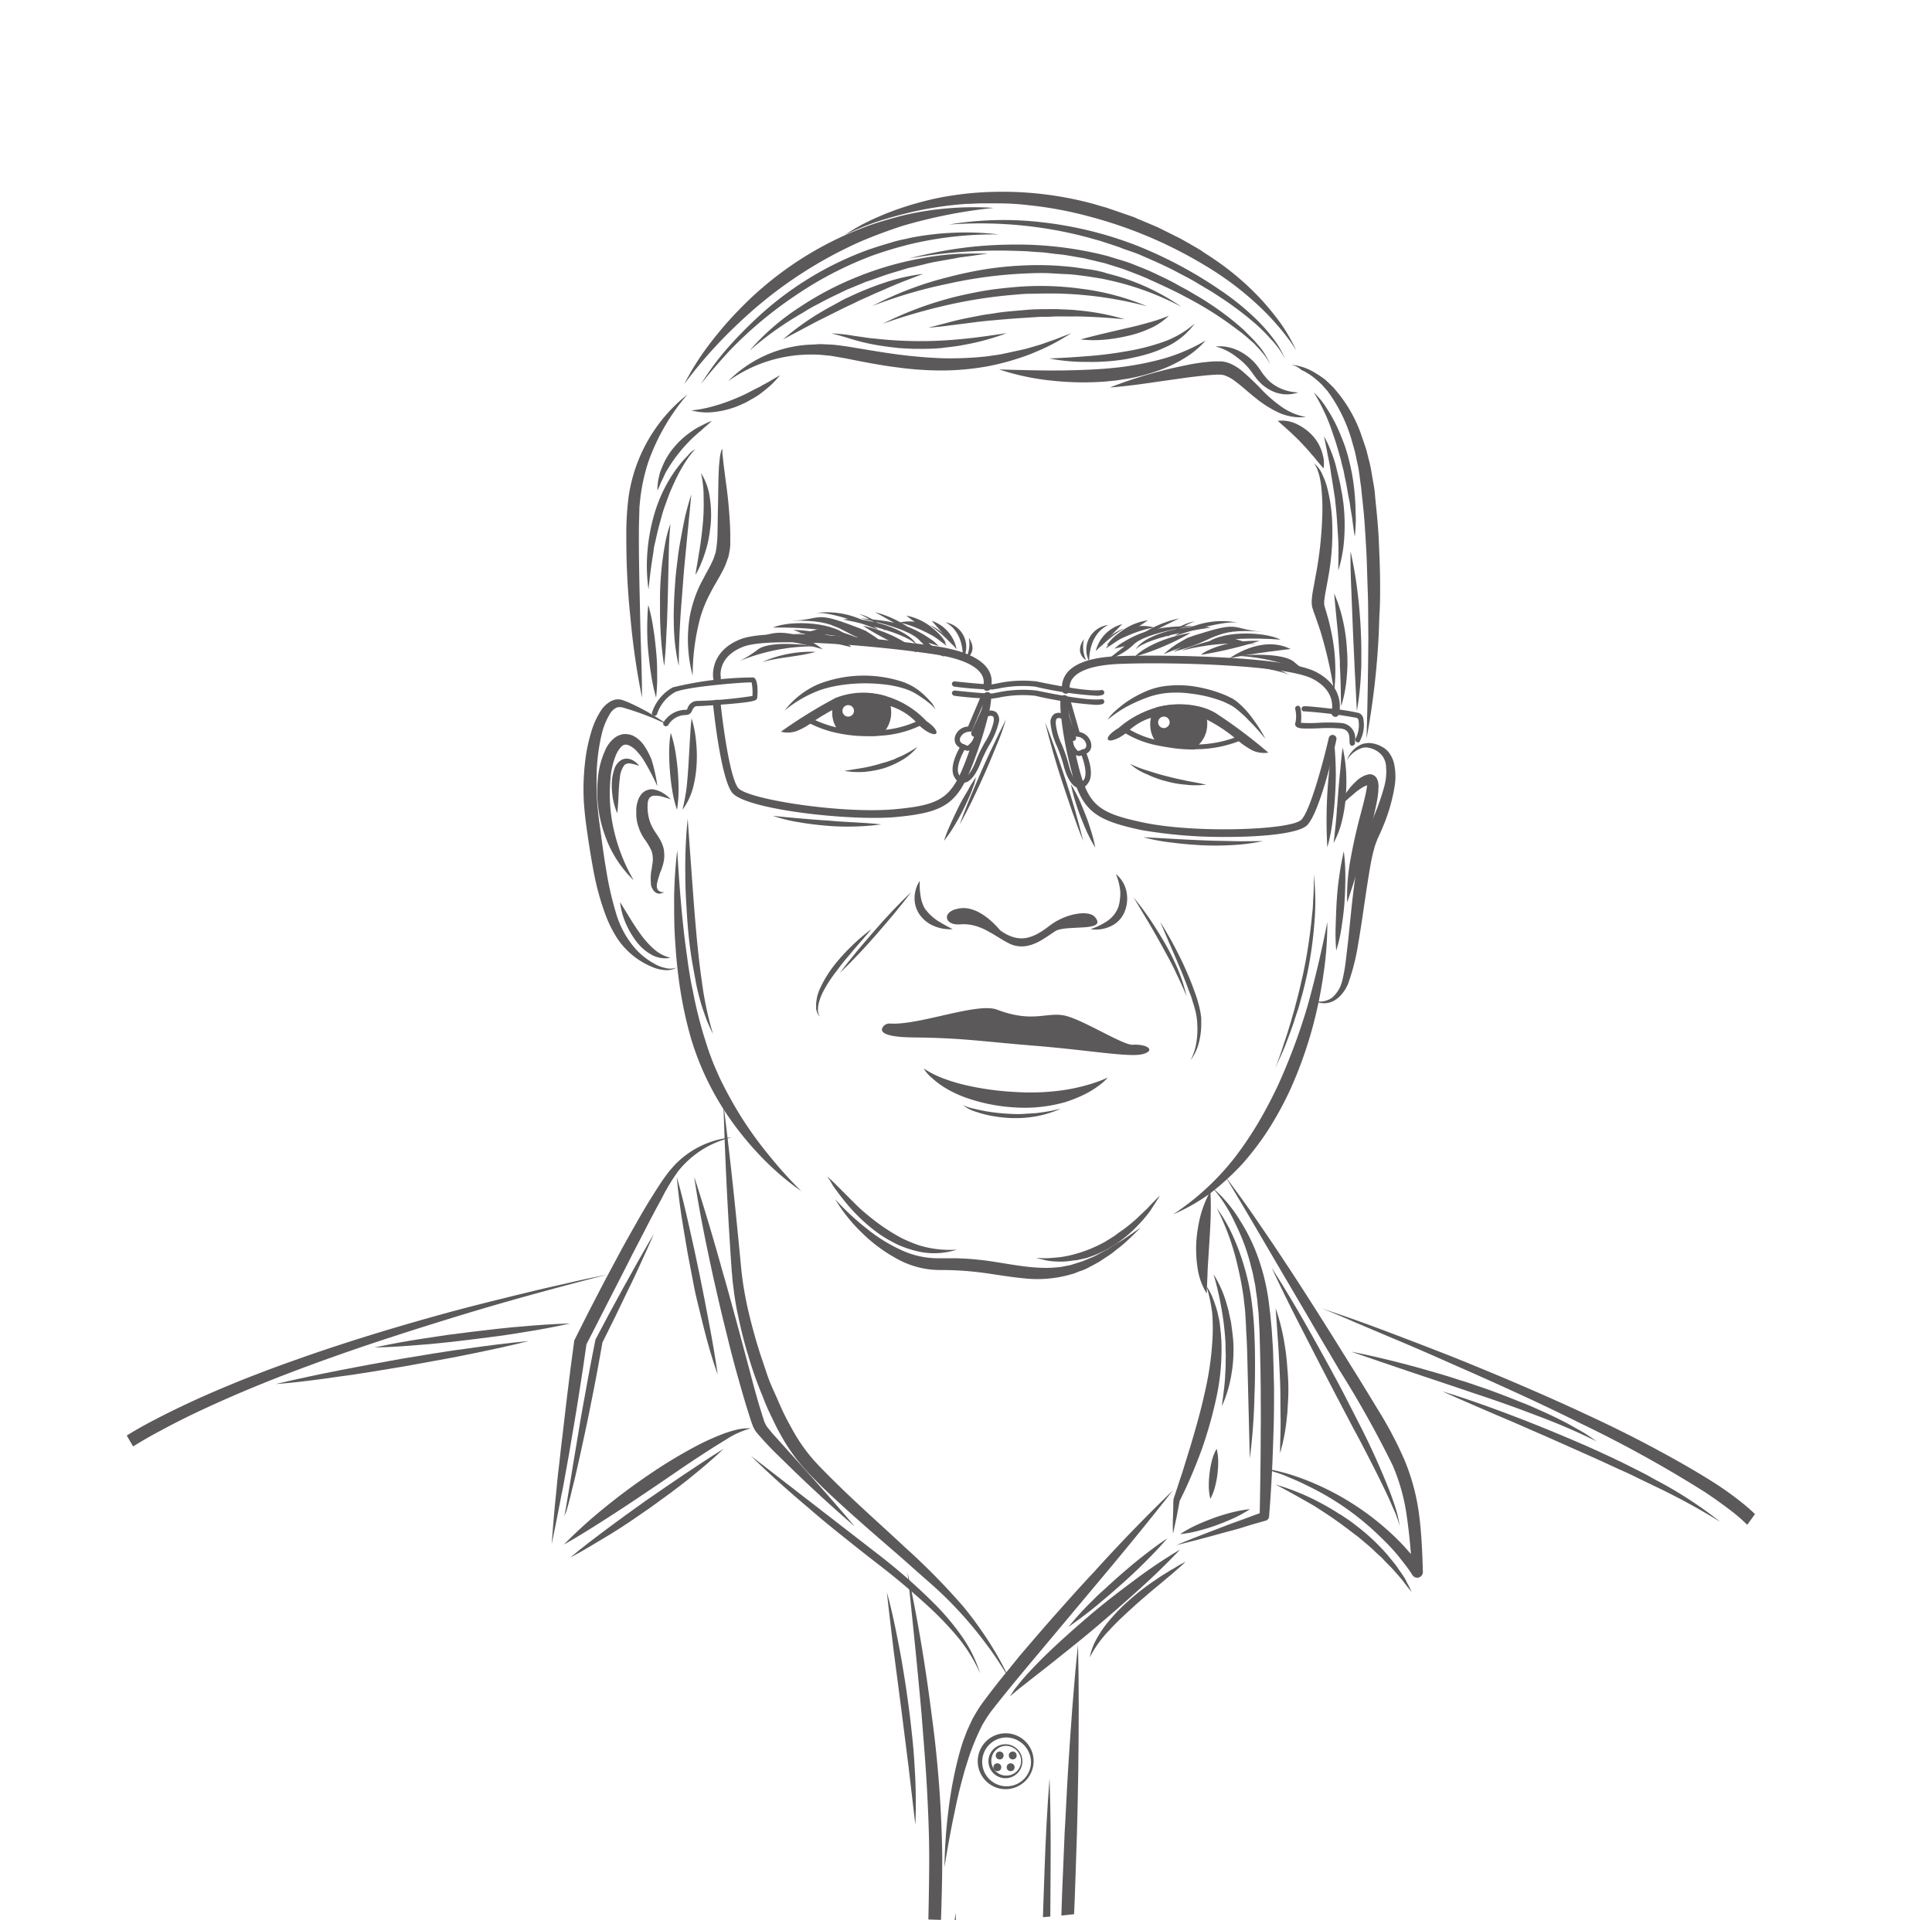 <svg xmlns="http://www.w3.org/2000/svg" xmlns:xlink="http://www.w3.org/1999/xlink" width="170" height="169" viewBox="0 0 170 169"><defs><clipPath id="a"><ellipse cx="85" cy="84.5" rx="85" ry="84.5" transform="translate(105 6190.306)" fill="#fff"/></clipPath></defs><g transform="translate(-105 -6190.306)" opacity="0.74" clip-path="url(#a)"><g transform="translate(8.56 6089.95)"><g transform="translate(86.7 197.562)"><g transform="translate(58.282 2.895)"><path d="M356.274,479.5a8.429,8.429,0,0,0-4.732,2.964,17.129,17.129,0,0,0-1.47,2.435c-.459.827-.919,1.7-1.355,2.55l-1.332,2.573c-.436.873-.873,1.723-1.309,2.573l-2.642,5.169.046-.184-.322,2.228-.345,2.228c-.23,1.493-.482,2.964-.735,4.434-.115.735-.253,1.47-.391,2.228s-.253,1.47-.414,2.205c-.276,1.47-.574,2.94-.873,4.411.115-1.493.23-2.987.391-4.48.069-.735.138-1.493.23-2.228s.161-1.493.253-2.228c.184-1.493.345-2.986.528-4.457l.276-2.228.3-2.228a.332.332,0,0,1,.046-.161h0c.436-.873.873-1.746,1.309-2.6l1.332-2.573.689-1.286.689-1.286c.459-.85.942-1.7,1.424-2.55s.965-1.677,1.493-2.5c.253-.414.528-.827.8-1.241l.436-.6c.161-.207.322-.391.482-.574A7.92,7.92,0,0,1,356.274,479.5Z" transform="translate(-340.4 -479.5)" fill="#231f20"/></g><g transform="translate(59.362 28.504)"><path d="M345.1,601.2a40.73,40.73,0,0,1,3.63-3.285c1.263-1.034,2.573-2,3.928-2.918a43.347,43.347,0,0,1,4.2-2.527,21.8,21.8,0,0,1,2.251-1.011,10.284,10.284,0,0,1,1.195-.368,4.547,4.547,0,0,1,1.241-.115,7.5,7.5,0,0,0-2.182.988c-.689.414-1.378.85-2.045,1.286-1.355.873-2.665,1.792-4.02,2.711s-2.688,1.815-4.043,2.688S346.524,600.4,345.1,601.2Z" transform="translate(-345.1 -590.975)" fill="#231f20"/></g><g transform="translate(70.825 6.363)"><path d="M395,494.6c.9,2.78,1.723,5.559,2.5,8.362.414,1.4.781,2.8,1.172,4.2l1.126,4.2c.368,1.4.735,2.8,1.172,4.158.046.184.115.345.161.505a.688.688,0,0,0,.092.23l.046.115c0,.023.023.023.023.046a.16.16,0,0,1,.046.092l.069.092c.046.069.115.138.161.207l.345.414,1.447,1.608c1.953,2.159,3.882,4.319,5.766,6.547q-3.308-2.86-6.409-5.927c-.528-.505-1.034-1.011-1.539-1.562-.115-.138-.253-.276-.368-.413-.069-.069-.115-.138-.184-.207l-.092-.115c-.046-.046-.069-.092-.115-.138-.046-.069-.069-.115-.115-.184l-.069-.138a1.4,1.4,0,0,1-.115-.276,4.8,4.8,0,0,1-.184-.528c-.459-1.4-.85-2.8-1.241-4.2s-.735-2.826-1.08-4.227-.666-2.826-.988-4.25C396.011,500.343,395.414,497.495,395,494.6Z" transform="translate(-395 -494.6)" fill="#231f20"/></g><g transform="translate(73.398)"><path d="M406.2,466.9c.62,4.87,1.126,9.786,1.585,14.68a31.186,31.186,0,0,0,.62,3.561q.414,1.757.965,3.515c.184.574.391,1.149.574,1.723a15.333,15.333,0,0,0,.666,1.7c.253.551.482,1.1.735,1.654s.528,1.08.827,1.608a15.028,15.028,0,0,0,2.022,2.918c.827.9,1.7,1.746,2.573,2.6,1.769,1.7,3.607,3.331,5.4,5.008a59.354,59.354,0,0,1,5.192,5.284,34.53,34.53,0,0,1,2.182,3.009,27.694,27.694,0,0,1,1.792,3.239c-.322-.528-.643-1.034-.988-1.562s-.689-1.011-1.057-1.493a34.735,34.735,0,0,0-2.343-2.826,34.294,34.294,0,0,0-2.619-2.55c-.919-.8-1.838-1.631-2.757-2.435-1.861-1.608-3.722-3.216-5.536-4.893-.919-.85-1.792-1.7-2.642-2.619a16.078,16.078,0,0,1-2.182-3.1c-.322-.551-.574-1.1-.85-1.677a18.459,18.459,0,0,1-.735-1.723A31.9,31.9,0,0,1,408.382,489c-.368-1.195-.666-2.412-.919-3.63-.138-.62-.23-1.218-.322-1.838l-.115-.942c-.046-.3-.046-.62-.092-.942Q406.418,474.274,406.2,466.9Z" transform="translate(-406.2 -466.9)" fill="#231f20"/></g><g transform="translate(89.594 41.167)"><path d="M476.7,646.1c.9,4.135,1.585,8.293,2.114,12.474a101.692,101.692,0,0,1,.942,12.658c0,2.113-.069,4.227-.138,6.341-.115,2.114-.207,4.2-.391,6.318-.322,4.2-.735,8.408-1.309,12.589.115-4.227.253-8.431.414-12.635.069-2.114.138-4.2.184-6.318s.092-4.2.092-6.295-.092-4.181-.207-6.272-.3-4.181-.459-6.295C477.573,654.485,477.137,650.3,476.7,646.1Z" transform="translate(-476.7 -646.1)" fill="#231f20"/></g><g transform="translate(0 14.978)"><path d="M149.853,532.1c-4.48,1.149-8.959,2.366-13.37,3.722s-8.822,2.78-13.14,4.388c-2.159.8-4.319,1.654-6.432,2.573s-4.2,1.884-6.226,2.986a37.645,37.645,0,0,0-5.743,3.7c-.436.345-.85.735-1.264,1.126-.184.184-.414.391-.6.6-.161.207-.322.414-.459.62a21.429,21.429,0,0,0-1.47,3.009c-.873,2.114-1.608,4.3-2.32,6.5s-1.355,4.411-1.976,6.639c-1.264,4.434-2.435,8.913-3.584,13.393s-2.251,8.982-3.331,13.485c-.551,2.251-1.1,4.5-1.631,6.754L86.7,608.347q2.516-13.646,5.7-27.2,1.585-6.754,3.4-13.485c.62-2.228,1.264-4.457,1.953-6.685.712-2.205,1.424-4.434,2.32-6.593a20.658,20.658,0,0,1,1.585-3.193,4.7,4.7,0,0,1,.574-.758c.207-.23.436-.414.643-.643.436-.414.873-.8,1.332-1.172a36.519,36.519,0,0,1,5.927-3.791c2.068-1.08,4.181-2.045,6.341-2.941,1.08-.459,2.159-.873,3.239-1.286s2.182-.8,3.285-1.195c4.388-1.539,8.822-2.872,13.3-4.089,2.251-.6,4.48-1.149,6.754-1.7,1.126-.276,2.251-.528,3.377-.781C147.578,532.559,148.7,532.33,149.853,532.1Z" transform="translate(-86.7 -532.1)" fill="#231f20"/></g><g transform="translate(18.953 65.036)"><path d="M169.2,750c.942,2.159,1.769,4.342,2.55,6.524s1.562,4.411,2.3,6.616,1.447,4.434,2.159,6.639c.184.551.368,1.08.551,1.654s.368,1.1.551,1.677a24.84,24.84,0,0,1,.85,3.423c-.414-1.1-.9-2.159-1.378-3.216-.23-.528-.482-1.057-.712-1.585a8.563,8.563,0,0,1-.368-.8c-.115-.276-.23-.551-.345-.8-.9-2.182-1.654-4.388-2.389-6.593s-1.424-4.457-2.068-6.708S169.682,752.3,169.2,750Z" transform="translate(-169.2 -750)" fill="#231f20"/></g><g transform="translate(117.575 6.363)"><path d="M598.5,494.6c.988,1.309,1.953,2.642,2.872,4l1.378,2.022,1.355,2.045c1.792,2.734,3.538,5.513,5.261,8.293.873,1.378,1.723,2.78,2.573,4.181a33.539,33.539,0,0,1,2.32,4.411,18.825,18.825,0,0,1,1.286,4.87c.207,1.654.276,3.308.322,4.939a.51.51,0,0,1-.482.528.523.523,0,0,1-.437-.23h0a8.956,8.956,0,0,0-.574-.827c-.207-.276-.414-.528-.62-.8a17.387,17.387,0,0,0-1.4-1.516,24.043,24.043,0,0,0-6.754-4.778c-.62-.322-1.264-.574-1.907-.85-.322-.138-.643-.23-.988-.345l-.988-.345,1.034.23c.345.069.689.161,1.034.253a20.527,20.527,0,0,1,2,.689,23.775,23.775,0,0,1,7.191,4.526,19.2,19.2,0,0,1,1.516,1.539,15.709,15.709,0,0,1,1.332,1.723l-.919.276a47.036,47.036,0,0,0-.436-4.824,17.269,17.269,0,0,0-1.241-4.572,91.537,91.537,0,0,0-4.755-8.5c-.827-1.424-1.677-2.826-2.481-4.227l-2.481-4.227C601.831,500.228,600.2,497.4,598.5,494.6Z" transform="translate(-598.5 -494.6)" fill="#231f20"/></g><g transform="translate(113.256 7.328)"><path d="M582.87,498.8a10.623,10.623,0,0,1,1.332,1.355,11.794,11.794,0,0,1,1.1,1.539,15.862,15.862,0,0,1,1.654,3.446,18.878,18.878,0,0,1,.873,3.745l.115.942.092.942c.069.643.092,1.263.138,1.884s.046,1.263.069,1.884l.046,1.884c0,1.263,0,2.527-.046,3.768-.069,2.527-.184,5.031-.391,7.535v.023a.4.4,0,0,1-.276.345c-.643.184-1.309.368-1.953.574s-1.309.368-1.976.551c-1.309.368-2.619.712-3.951,1.034,1.263-.528,2.527-1.011,3.791-1.493.643-.253,1.263-.482,1.907-.712s1.263-.482,1.907-.689l-.276.368c.046-2.5.092-5.008.092-7.512.023-1.241,0-2.5,0-3.745l-.023-1.884c-.023-.62-.023-1.241-.046-1.884s-.023-1.241-.069-1.861l-.046-.919-.092-.919-.046-.459-.069-.459c-.046-.3-.069-.62-.138-.919s-.115-.6-.184-.9l-.23-.9a18.355,18.355,0,0,0-1.309-3.446A12.7,12.7,0,0,0,582.87,498.8Z" transform="translate(-579.7 -498.8)" fill="#231f20"/></g><g transform="translate(114.985 7.627)"><path d="M588.481,500.1c.046.758.046,1.539.023,2.3s-.069,1.493-.115,2.228l-.138,2.205-.092,2.274a5.8,5.8,0,0,1-.8-2.205,11.452,11.452,0,0,1-.115-2.343,12.935,12.935,0,0,1,.368-2.3A9.674,9.674,0,0,1,588.481,500.1Z" transform="translate(-587.223 -500.1)" fill="#231f20"/></g><g transform="translate(112.941 15.989)"><path d="M581.283,536.5a5.037,5.037,0,0,1,.574,1.1,11.687,11.687,0,0,1,.391,1.172l.138.62a5.776,5.776,0,0,1,.092.62l.069.62c.023.207.023.414.046.62a19.858,19.858,0,0,1-.414,4.939,37.057,37.057,0,0,1-1.332,4.732q-.414,1.137-.9,2.274c-.322.758-.666,1.493-1.034,2.228l.023-.092c-.046.253-.092.505-.138.735l-.138.735c-.115.505-.207.988-.322,1.493q-.034-.758,0-1.516l.023-.758c0-.253,0-.505.023-.758v-.046l.023-.046c.253-.758.505-1.539.758-2.3l.712-2.3c.459-1.539.9-3.078,1.241-4.641a27.081,27.081,0,0,0,.689-4.709,16.588,16.588,0,0,0-.023-2.389A14.241,14.241,0,0,0,581.283,536.5Z" transform="translate(-578.325 -536.5)" fill="#231f20"/></g><g transform="translate(92.856 33.977)"><path d="M510.978,614.8c-2.045,2.619-4.158,5.192-6.295,7.742l-6.386,7.627c-1.057,1.263-2.114,2.55-3.124,3.836a9.522,9.522,0,0,0-.689.988c-.092.161-.207.322-.3.505l-.253.528a20.857,20.857,0,0,0-.9,2.251l-.368,1.172-.322,1.195q-.31,1.206-.551,2.412c-.345,1.608-.643,3.262-.9,4.893a45.045,45.045,0,0,1,.345-4.985,36.014,36.014,0,0,1,.942-4.939c.115-.414.23-.8.368-1.218l.23-.6.115-.3.138-.3.276-.6c.092-.184.207-.391.322-.574a10.949,10.949,0,0,1,.712-1.08c.505-.689,1.011-1.332,1.539-2,.528-.643,1.057-1.286,1.585-1.953,1.08-1.263,2.159-2.527,3.262-3.768s2.205-2.481,3.354-3.7Q507.395,618.257,510.978,614.8Z" transform="translate(-490.9 -614.8)" fill="#231f20"/></g><g transform="translate(98.6 39.169)"><path d="M530.878,637.4c-1.149,1.218-2.343,2.366-3.561,3.469s-2.481,2.205-3.722,3.262-2.55,2.091-3.836,3.124l-.965.758-.965.758-.965.758c-.322.253-.643.528-.965.8.115-.184.23-.345.345-.528s.253-.322.391-.505c.253-.322.528-.643.8-.942.574-.62,1.149-1.218,1.746-1.792,1.195-1.149,2.435-2.251,3.7-3.331s2.573-2.091,3.905-3.078A45.432,45.432,0,0,1,530.878,637.4Z" transform="translate(-515.9 -637.4)" fill="#231f20"/></g><g transform="translate(102.847 47.554)"><path d="M536.135,673.9c.092,3.676.069,7.351.023,11.027-.023,1.838-.069,3.676-.115,5.514l-.184,5.513-.23,5.491c-.092,1.838-.184,3.676-.3,5.49-.23,3.676-.482,7.328-.873,10.981-.092-3.676-.092-7.351-.023-11.027.023-1.838.069-3.676.115-5.514l.184-5.513.23-5.491c.115-1.838.184-3.676.3-5.49C535.492,681.228,535.745,677.553,536.135,673.9Z" transform="translate(-534.386 -673.9)" fill="#231f20"/></g><g transform="translate(126.006 17.942)"><path d="M635.2,545c1.976.643,3.951,1.355,5.9,2.091s3.905,1.493,5.835,2.251c3.859,1.562,7.719,3.193,11.509,4.962,1.884.873,3.768,1.792,5.628,2.78s3.676,2,5.468,3.124a28.052,28.052,0,0,1,2.6,1.838,15.363,15.363,0,0,1,2.32,2.251,32.237,32.237,0,0,1,3.492,5.33,70.066,70.066,0,0,1,4.709,11.67c.161.505.322.988.459,1.493l.414,1.516c.276,1.011.574,2.022.8,3.032l.735,3.055.643,3.055a192.233,192.233,0,0,1,3.216,24.834l-.827-6.2-.919-6.18-.551-3.078-.276-1.539c-.092-.505-.184-1.034-.276-1.539l-.62-3.055c-.115-.505-.207-1.034-.3-1.539l-.345-1.516-.689-3.032-.781-3.009c-.253-1.011-.551-2-.827-2.987l-.437-1.493c-.138-.505-.322-.988-.482-1.47a69.375,69.375,0,0,0-4.686-11.463,29.839,29.839,0,0,0-3.331-5.146,14.286,14.286,0,0,0-2.159-2.091c-.8-.62-1.631-1.218-2.5-1.792a108.682,108.682,0,0,0-10.889-6.019c-3.722-1.861-7.512-3.561-11.326-5.238-1.907-.85-3.814-1.677-5.743-2.481l-2.872-1.218C637.13,545.781,636.188,545.368,635.2,545Z" transform="translate(-635.2 -545)" fill="#231f20"/></g><g transform="translate(156.468 64.163)"><path d="M773.543,746.2a64.906,64.906,0,0,1-.528,7.007c-.276,2.32-.689,4.641-1.149,6.938s-1.034,4.572-1.7,6.823c-.184.551-.345,1.126-.505,1.677l-.574,1.654-.3.827c-.115.276-.207.551-.322.827-.23.551-.436,1.08-.666,1.631.459-2.3,1.011-4.572,1.516-6.846l.735-3.423c.23-1.149.482-2.274.712-3.423l1.4-6.846C772.6,750.795,773.061,748.5,773.543,746.2Z" transform="translate(-767.8 -746.2)" fill="#231f20"/></g></g><g transform="translate(182.474 252.904)"><path d="M505.988,712.715a2.459,2.459,0,1,1,2.527-2.458A2.477,2.477,0,0,1,505.988,712.715Zm.069-4.549a2.149,2.149,0,1,0,2.228,2.136,2.2,2.2,0,0,0-2.228-2.136Z" transform="translate(-503.598 -707.798)" fill="#231f20"/><g transform="translate(0.942 0.965)"><path d="M509.145,714.984a1.494,1.494,0,1,1,1.539-1.493,1.491,1.491,0,0,1-1.539,1.493Zm.069-2.849a1.31,1.31,0,0,0,.092,2.619,1.3,1.3,0,0,0,1.264-1.309,1.349,1.349,0,0,0-1.355-1.309Z" transform="translate(-507.697 -711.997)" fill="#231f20"/></g><g transform="translate(1.585 1.608)"><circle cx="0.345" cy="0.345" r="0.345" fill="#231f20"/></g><g transform="translate(2.734 1.608)"><circle cx="0.345" cy="0.345" r="0.345" fill="#231f20"/></g><g transform="translate(1.379 2.642)"><circle cx="0.345" cy="0.345" r="0.345" fill="#231f20"/></g><g transform="translate(2.55 2.642)"><circle cx="0.345" cy="0.345" r="0.345" fill="#231f20"/></g></g><g transform="translate(147.773 117.234)"><g transform="translate(22.157 88.668)"><path d="M449,503.2a22.174,22.174,0,0,0,2.734,2.55,14,14,0,0,0,3.1,1.93,7.636,7.636,0,0,0,3.423.712h1.447l.482.023c.643.023,1.286.092,1.907.161,1.264.161,2.5.414,3.7.551a15.64,15.64,0,0,0,1.792.115c.3,0,.6-.023.9-.046a5.331,5.331,0,0,0,.873-.138,2.957,2.957,0,0,0,.436-.092l.437-.138c.3-.092.574-.184.85-.3s.574-.23.85-.368l.8-.436a3.708,3.708,0,0,0,.414-.23l.391-.253c.253-.161.528-.322.8-.482.505-.345,1.034-.712,1.562-1.08-.436.436-.9.9-1.355,1.309a9.259,9.259,0,0,1-.735.6l-.368.3c-.115.092-.253.184-.391.276l-.8.528c-.276.161-.574.322-.85.459a3.918,3.918,0,0,1-.9.391l-.459.184-.482.138a10.644,10.644,0,0,1-3.905.3c-1.286-.115-2.527-.345-3.745-.505a28.2,28.2,0,0,0-3.676-.23,7.785,7.785,0,0,1-3.836-1.011,13.616,13.616,0,0,1-3.078-2.3A13.95,13.95,0,0,1,449,503.2Z" transform="translate(-449 -503.2)" fill="#231f20"/></g><g transform="translate(7.983 57.953)"><path d="M387.576,369.5c.161,2.78.368,5.513.712,8.247.046.345.092.689.138,1.011l.138,1.011c.115.666.207,1.355.368,2.022a38.531,38.531,0,0,0,.965,3.974c.207.643.391,1.286.643,1.93.23.643.505,1.241.781,1.861a35.939,35.939,0,0,0,1.976,3.561,33.8,33.8,0,0,0,2.412,3.308,39.086,39.086,0,0,0,2.78,3.078,23.831,23.831,0,0,1-3.193-2.688,27.847,27.847,0,0,1-2.734-3.193,24.851,24.851,0,0,1-3.768-7.535,35.481,35.481,0,0,1-.919-4.112,41.823,41.823,0,0,1-.459-4.158c-.115-1.378-.115-2.78-.115-4.181Q387.334,371.568,387.576,369.5Z" transform="translate(-387.3 -369.5)" fill="#231f20"/></g><g transform="translate(51.884 64.27)"><path d="M591.977,397a29.985,29.985,0,0,1-.23,3.791c-.161,1.263-.368,2.5-.643,3.745a36.883,36.883,0,0,1-2.412,7.259,29.9,29.9,0,0,1-1.838,3.377,25.108,25.108,0,0,1-2.32,3.078,23.225,23.225,0,0,1-2.826,2.6,16.839,16.839,0,0,1-3.308,1.884,22.672,22.672,0,0,0,5.468-5.054,31.3,31.3,0,0,0,2.068-3.078c.62-1.057,1.195-2.159,1.723-3.285a53.316,53.316,0,0,0,2.6-7.007Q591.253,400.722,591.977,397Z" transform="translate(-578.4 -397)" fill="#231f20"/></g><g transform="translate(0 44.674)"><path d="M360,313.948a24.164,24.164,0,0,0-3.768-1.47l-.23-.069-.115-.023H355.8a.6.6,0,0,0-.345.046,1.331,1.331,0,0,0-.574.551,6.077,6.077,0,0,0-.712,1.746,17.277,17.277,0,0,0-.459,3.905c0,.666,0,1.332.046,1.976s.115,1.309.207,1.976c.184,1.332.345,2.665.574,4a28.663,28.663,0,0,0,.873,3.882,8.207,8.207,0,0,0,1.884,3.354,6.47,6.47,0,0,0,1.562,1.172,3.161,3.161,0,0,0,.919.345,1.617,1.617,0,0,0,.988-.046,1.692,1.692,0,0,1-1.011.23,3.355,3.355,0,0,1-1.034-.23,6.819,6.819,0,0,1-3.239-2.642,11.094,11.094,0,0,1-.942-1.884,23.351,23.351,0,0,1-1.1-4c-.253-1.355-.459-2.688-.643-4.043-.092-.666-.161-1.378-.207-2.068a20.92,20.92,0,0,1,.207-4.158,15.55,15.55,0,0,1,.482-2.045,6.97,6.97,0,0,1,.942-1.953c.069-.069.115-.138.184-.207a2.07,2.07,0,0,1,.23-.207c.092-.069.161-.115.253-.184.092-.046.184-.092.3-.138a1.3,1.3,0,0,1,.666-.046l.161.046c.046.023.092.023.115.046l.253.092A19.976,19.976,0,0,1,360,313.948Z" transform="translate(-352.55 -311.696)" fill="#231f20"/></g><g transform="translate(1.219 47.73)"><path d="M363.15,329.595a22.43,22.43,0,0,0-1.08-2.091,5.2,5.2,0,0,0-.666-.919,2.031,2.031,0,0,0-.781-.6.655.655,0,0,0-.368-.046h-.046a.022.022,0,0,0-.023.023.08.08,0,0,0-.046.023c-.023.023-.046.023-.069.046l-.069.046a2.4,2.4,0,0,0-.505.781,6.872,6.872,0,0,0-.482,2.136,14.3,14.3,0,0,0,.322,4.526,15.728,15.728,0,0,0,1.723,4.342,10.07,10.07,0,0,1-2.573-4.089,11.4,11.4,0,0,1-.574-4.893,7.627,7.627,0,0,1,.643-2.458,2.776,2.776,0,0,1,.873-1.126l.184-.115c.069-.023.138-.069.207-.092s.161-.046.23-.069l.115-.023h.115a1.652,1.652,0,0,1,.8.184,2.656,2.656,0,0,1,.988.965,6.484,6.484,0,0,1,.574,1.126A14.825,14.825,0,0,1,363.15,329.595Z" transform="translate(-357.856 -325)" fill="#231f20"/></g><g transform="translate(4.652 52.591)"><path d="M375.832,347.043c-.23-.092-.482-.161-.712-.23a2.372,2.372,0,0,0-.689-.092.59.59,0,0,0-.459.184.855.855,0,0,0-.161.459,4.011,4.011,0,0,0,.092,1.286,3.556,3.556,0,0,0,.505,1.172c.115.207.276.391.414.643a3.36,3.36,0,0,1,.368.827,3.105,3.105,0,0,1,.069.919,3.566,3.566,0,0,1-.184.827l-.069.207-.069.161a2.018,2.018,0,0,0-.115.345,5.641,5.641,0,0,0-.184.666.831.831,0,0,0,.046.574.585.585,0,0,0,.6.207,1.2,1.2,0,0,1-.368.138.576.576,0,0,1-.436-.115.7.7,0,0,1-.184-.184c-.046-.069-.069-.138-.115-.207a.731.731,0,0,1-.069-.207.637.637,0,0,1-.023-.207,4.963,4.963,0,0,1,0-.827,2.321,2.321,0,0,1,.069-.391l.023-.207.023-.161a2.424,2.424,0,0,0-.046-1.218,6.02,6.02,0,0,0-.689-1.149,4.731,4.731,0,0,1-.391-.758l-.138-.414a2.44,2.44,0,0,1-.092-.436,2.528,2.528,0,0,1-.046-.414v-.414a2.637,2.637,0,0,1,.138-.85,1.523,1.523,0,0,1,.207-.436,1.2,1.2,0,0,1,.368-.391,1.341,1.341,0,0,1,.505-.184,1.153,1.153,0,0,1,.482.046,2.27,2.27,0,0,1,.758.345A2.669,2.669,0,0,1,375.832,347.043Z" transform="translate(-372.8 -346.161)" fill="#231f20"/></g><g transform="translate(64.267 48.517)"><path d="M635.218,329.935a2.4,2.4,0,0,1,1.195-1.355c.069-.023.161-.069.23-.092l.253-.046a1.859,1.859,0,0,1,.505,0,2.579,2.579,0,0,1,.919.322,1.829,1.829,0,0,1,.735.712,2.467,2.467,0,0,1,.345.942,5.318,5.318,0,0,1,0,1.907,15.463,15.463,0,0,1-1.034,3.515c-.115.276-.23.551-.368.827l-.092.207-.069.184c-.046.115-.092.253-.138.368a14.368,14.368,0,0,0-.391,1.654c-.413,2.3-.689,4.664-1.1,7.03a19.013,19.013,0,0,1-.9,3.538l-.207.414c-.092.138-.184.276-.276.391a2.476,2.476,0,0,1-.735.643,1.82,1.82,0,0,1-.919.23,1.978,1.978,0,0,1-.873-.23,1.813,1.813,0,0,0,1.631-.276,2.8,2.8,0,0,0,.85-1.378,13.875,13.875,0,0,0,.322-1.7c.069-.574.138-1.172.207-1.746.253-2.343.437-4.732.873-7.1.069-.3.115-.6.184-.9l.115-.459c.046-.161.092-.3.138-.459a3.847,3.847,0,0,1,.184-.459l.092-.23.092-.207c.115-.253.253-.528.368-.781a20.182,20.182,0,0,0,1.172-3.239,4.859,4.859,0,0,0,.138-1.631,1.677,1.677,0,0,0-.666-1.309,2.05,2.05,0,0,0-.712-.345,2.32,2.32,0,0,0-.391-.069l-.207.023a.433.433,0,0,0-.184.046A2.417,2.417,0,0,0,635.218,329.935Z" transform="translate(-632.3 -328.425)" fill="#231f20"/></g><g transform="translate(66.265 51.268)"><path d="M641,343.524a9.448,9.448,0,0,1,.988-1.677,5.245,5.245,0,0,1,.666-.758,2.411,2.411,0,0,1,.942-.62l.161-.046.092-.023h.161a.778.778,0,0,1,.345.138.718.718,0,0,1,.207.253,1.1,1.1,0,0,1,.115.391,1.311,1.311,0,0,1,.023.3,7.851,7.851,0,0,1-.092,1.034c-.115.643-.253,1.264-.414,1.884-.322,1.241-.689,2.435-1.08,3.653s-.758,2.389-1.172,3.63a17.894,17.894,0,0,1,.3-3.836q.345-1.9.827-3.722c.161-.6.322-1.218.459-1.815.069-.276.115-.574.161-.85V341.2l.069.069a.327.327,0,0,0,.138.046h-.046a2.371,2.371,0,0,0-.689.322,5.38,5.38,0,0,0-.712.551C641.919,342.628,641.459,343.065,641,343.524Z" transform="translate(-641 -340.4)" fill="#231f20"/></g><g transform="translate(9.199 22.663)"><path d="M395.718,215.911c-.046-.046-.092,0-.092.069,0,.046-.023.115,0,.161a1.627,1.627,0,0,0,.023.322c.023.207.046.414.069.643l.161,1.264c.115.85.23,1.7.3,2.55s.138,1.723.138,2.6v.666a3.507,3.507,0,0,1-.069.689l-.069.368a2.024,2.024,0,0,1-.115.345,5.721,5.721,0,0,1-.253.666c-.391.827-.873,1.539-1.241,2.274a10.963,10.963,0,0,0-.919,2.274,19.946,19.946,0,0,0-.643,5.008,12.474,12.474,0,0,1-.253-5.215,11.333,11.333,0,0,1,.8-2.55c.092-.207.184-.391.3-.6s.207-.391.3-.574c.207-.368.414-.735.574-1.1a2.512,2.512,0,0,0,.207-.528c.023-.092.069-.184.092-.253l.046-.276a10.51,10.51,0,0,0,.115-1.195c.023-.827.023-1.677.046-2.55s.023-1.723.046-2.573c.023-.436.023-.873.069-1.286.023-.207.046-.436.069-.643.023-.115.046-.207.069-.322.023-.046.023-.115.046-.161.023-.023.023-.046.046-.069C395.672,215.865,395.7,215.888,395.718,215.911Z" transform="translate(-392.592 -215.885)" fill="#231f20"/></g><g transform="translate(3.775 17.842)"><path d="M370.364,221.572a64.293,64.293,0,0,1-1.011-6.961,65.5,65.5,0,0,1-.368-7.03,26.419,26.419,0,0,1,.184-3.561,14.031,14.031,0,0,1,5.192-9.12,18.6,18.6,0,0,0-3.446,5.95,16.339,16.339,0,0,0-.712,3.308c-.023.276-.069.551-.069.85l-.023.873c-.023.574-.023,1.149-.023,1.723,0,2.32.069,4.641.115,6.961S370.364,219.228,370.364,221.572Z" transform="translate(-368.981 -194.9)" fill="#231f20"/></g><g transform="translate(12.738 12.444)"><path d="M408,175.627a10.914,10.914,0,0,1,7.168-3.216c.345,0,.666-.046,1.011-.046l1.011.046c.666.069,1.355.161,1.976.276,1.286.207,2.573.436,3.859.6s2.573.276,3.859.322a30.44,30.44,0,0,0,3.836-.161l.965-.138c.322-.046.62-.115.942-.184s.62-.138.942-.207.643-.138.942-.23l.942-.276.919-.322.459-.161.459-.184.919-.345-.85.505-.437.253-.436.23c-.3.161-.6.3-.9.436l-.919.391a22.191,22.191,0,0,1-3.836,1.1,23.1,23.1,0,0,1-4,.368,28.643,28.643,0,0,1-3.974-.276c-1.309-.161-2.619-.414-3.905-.666-.643-.138-1.264-.23-1.884-.345l-.942-.092c-.322-.023-.643-.023-.942-.023A12.443,12.443,0,0,0,408,175.627Z" transform="translate(-408 -171.4)" fill="#231f20"/></g><g transform="translate(36.584 13.087)"><path d="M511.8,176.75c1.585.046,3.147.092,4.709.092s3.1-.046,4.641-.161c.758-.069,1.539-.138,2.3-.276.758-.115,1.516-.276,2.251-.459a15.786,15.786,0,0,0,4.273-1.746,7.893,7.893,0,0,1-1.838,1.539,11.248,11.248,0,0,1-2.182,1.057,16.661,16.661,0,0,1-2.32.666c-.391.092-.8.138-1.195.207s-.8.092-1.195.138a25.547,25.547,0,0,1-4.778-.069A21.621,21.621,0,0,1,511.8,176.75Z" transform="translate(-511.8 -174.2)" fill="#231f20"/></g><g transform="translate(46.325 14.925)"><path d="M554.2,184.5a39.122,39.122,0,0,1,4.48-1.447c.758-.207,1.539-.368,2.3-.528a16.593,16.593,0,0,1,2.389-.322h.666a2.656,2.656,0,0,1,.735.184,4.442,4.442,0,0,1,1.126.712,23.713,23.713,0,0,1,1.723,1.654,11.658,11.658,0,0,0,1.723,1.47,5.365,5.365,0,0,0,2.114.873,4.638,4.638,0,0,1-2.366-.368,9.894,9.894,0,0,1-2.045-1.286c-.62-.482-1.195-1.034-1.792-1.47a3.328,3.328,0,0,0-.873-.505,1.208,1.208,0,0,0-.391-.092,3.711,3.711,0,0,0-.505,0c-.368.023-.735.046-1.126.092l-.62.069-.574.069-2.3.322C557.324,184.153,555.785,184.382,554.2,184.5Z" transform="translate(-554.2 -182.2)" fill="#231f20"/></g><g transform="translate(61.096 20.14)"><path d="M618.5,204.925a2.98,2.98,0,0,1,1.608.253,4.632,4.632,0,0,1,1.355.942,3.8,3.8,0,0,1,.873,1.378,4.906,4.906,0,0,1,.207.781,3.727,3.727,0,0,1,0,.827c-.207-.207-.368-.414-.528-.6s-.3-.391-.482-.574c-.3-.368-.62-.712-.942-1.057s-.643-.643-.988-.965S618.914,205.293,618.5,204.925Z" transform="translate(-618.5 -204.903)" fill="#231f20"/></g><g transform="translate(64.081 23.884)"><path d="M631.677,221.2a2.549,2.549,0,0,1,.781,1.057,6.129,6.129,0,0,1,.436,1.241,14.166,14.166,0,0,1,.391,2.6,22.059,22.059,0,0,1-.345,5.215l-.23,1.264c-.046.207-.069.414-.092.6a1.12,1.12,0,0,0-.023.276v.184a.308.308,0,0,0,.023.115l.046.161.092.322c.069.207.115.414.184.62.115.436.207.85.3,1.286a16.418,16.418,0,0,1,.23,5.192,37.138,37.138,0,0,0-1.1-4.985c-.115-.414-.253-.8-.391-1.195l-.207-.6-.115-.3-.046-.161-.069-.207a2.5,2.5,0,0,1-.023-.827,5.816,5.816,0,0,1,.092-.666l.23-1.264a33.448,33.448,0,0,0,.574-5.008,18.169,18.169,0,0,0-.046-2.5,7.71,7.71,0,0,0-.184-1.241,4.551,4.551,0,0,0-.184-.6A2.039,2.039,0,0,0,631.677,221.2Z" transform="translate(-631.491 -221.2)" fill="#231f20"/></g><g transform="translate(62.245 15.223)"><path d="M623.5,183.5a4.723,4.723,0,0,1,2.136.712,8.524,8.524,0,0,1,.942.643l.413.391.207.207a1.488,1.488,0,0,1,.184.207,12.208,12.208,0,0,1,2.3,3.951l.368,1.08a4.994,4.994,0,0,1,.161.551l.138.551c.207.735.3,1.493.437,2.228a8.863,8.863,0,0,1,.138,1.126l.115,1.126c.069.735.138,1.493.184,2.251.069,1.493.138,2.986.138,4.48,0,.758,0,1.493-.046,2.251s-.046,1.493-.092,2.251a68.028,68.028,0,0,1-1.057,8.891c.092-2.986.138-5.95.161-8.913-.023-1.493,0-2.964-.069-4.434q-.035-1.1-.069-2.205c-.023-.735-.069-1.47-.115-2.205s-.092-1.47-.161-2.205l-.115-1.1c-.046-.368-.069-.735-.115-1.1-.115-.712-.161-1.447-.345-2.159-.069-.345-.138-.712-.23-1.057l-.3-1.057a13.809,13.809,0,0,0-1.884-3.882,1.989,1.989,0,0,1-.161-.23l-.184-.207-.368-.414a8.388,8.388,0,0,0-.827-.712l-.23-.161-.23-.138-.23-.138-.253-.115A1.82,1.82,0,0,0,623.5,183.5Z" transform="translate(-623.5 -183.5)" fill="#231f20"/></g><g transform="translate(23.007)"><path d="M492.42,131.217a9.21,9.21,0,0,0-.781-1.149c-.276-.368-.574-.735-.873-1.08a22.341,22.341,0,0,0-1.93-1.976,27.014,27.014,0,0,0-4.434-3.285,38.649,38.649,0,0,0-10.131-4.3,33.354,33.354,0,0,0-5.4-1.011,22.079,22.079,0,0,0-2.734-.161h-1.378c-.459,0-.919.046-1.378.046a30.916,30.916,0,0,0-5.445.873c-.9.23-1.792.482-2.665.781-.436.161-.873.322-1.309.505s-.85.368-1.263.574a17.226,17.226,0,0,1,2.458-1.378,25.834,25.834,0,0,1,2.619-1.034,28.345,28.345,0,0,1,2.734-.758c.919-.207,1.861-.345,2.8-.459a30.617,30.617,0,0,1,11.28.9l.689.207.345.092.345.115,1.332.459.666.23c.23.069.436.184.666.276l1.309.551.322.138.322.161.643.322.643.322c.207.092.414.207.62.322l1.241.712c.092.069.207.115.3.184l.3.207.6.391a24.131,24.131,0,0,1,4.319,3.63,23.19,23.19,0,0,1,1.792,2.182A14.594,14.594,0,0,1,492.42,131.217Z" transform="translate(-452.7 -117.234)" fill="#231f20"/></g><g transform="translate(8.879 1.358)"><path d="M391.2,138.711a22.586,22.586,0,0,1,2.182-3.469,31.594,31.594,0,0,1,2.688-3.124,30.056,30.056,0,0,1,10.223-6.915c.643-.253,1.286-.505,1.953-.712s1.332-.391,2-.574a27.159,27.159,0,0,1,8.178-.712,44.632,44.632,0,0,0-7.949,1.562c-1.286.414-2.527.873-3.768,1.4a37.722,37.722,0,0,0-10.039,6.547c-.988.9-1.953,1.838-2.872,2.849A37.751,37.751,0,0,0,391.2,138.711Z" transform="translate(-391.2 -123.145)" fill="#231f20"/></g></g><g transform="translate(155.32 133.376)"><g transform="translate(1.172 30.209)"><path d="M390.5,327.041a18.707,18.707,0,0,0,.368-1.976c.069-.666.115-1.332.161-2l.115-2.022c.046-.666.069-1.355.161-2.045a10.144,10.144,0,0,1,.391,2.022,12.433,12.433,0,0,1,.046,2.068,10.246,10.246,0,0,1-.322,2.045A5.879,5.879,0,0,1,390.5,327.041Z" transform="translate(-390.5 -319)" fill="#231f20"/></g><g transform="translate(0 31.473)"><path d="M385.538,324.5a10.516,10.516,0,0,1,.414,1.677c.092.551.161,1.126.207,1.677s.069,1.126.069,1.7a10.886,10.886,0,0,1-.138,1.723,10.52,10.52,0,0,1-.414-1.677c-.092-.551-.161-1.126-.207-1.7s-.069-1.126-.069-1.7A10.821,10.821,0,0,1,385.538,324.5Z" transform="translate(-385.4 -324.5)" fill="#231f20"/></g><g transform="translate(1.953 0)"><path d="M393.9,190.6a10.865,10.865,0,0,0,2.091-.414,15.62,15.62,0,0,0,1.976-.712c.322-.138.643-.276.942-.436s.62-.322.942-.482c.161-.069.3-.184.459-.253l.459-.253c.3-.184.62-.368.942-.551-.23.276-.482.551-.735.8-.276.253-.551.482-.85.712a5.708,5.708,0,0,1-.919.6l-.482.276-.505.23a7.8,7.8,0,0,1-2.136.6A5.373,5.373,0,0,1,393.9,190.6Z" transform="translate(-393.9 -187.5)" fill="#231f20"/></g><g transform="translate(57.846 32.093)"><path d="M637.843,327.2c.092.781.138,1.585.161,2.389s0,1.585-.046,2.366-.115,1.585-.23,2.366a15.658,15.658,0,0,1-.459,2.343,41.065,41.065,0,0,1,0-4.755c.046-.781.115-1.585.207-2.366A20.666,20.666,0,0,1,637.843,327.2Z" transform="translate(-637.2 -327.2)" fill="#231f20"/></g><g transform="translate(58.466 32.782)"><path d="M640.7,330.2a13.015,13.015,0,0,1,.3,2.114,16.584,16.584,0,0,1-.023,2.136,13.035,13.035,0,0,1-.322,2.114,7.952,7.952,0,0,1-.758,2.022c.092-.712.161-1.4.23-2.091l.161-2.091c.046-.689.115-1.4.184-2.091S640.589,330.912,640.7,330.2Z" transform="translate(-639.9 -330.2)" fill="#231f20"/></g></g><g transform="translate(88.262 119.724)"><g transform="translate(123.778 15.168)"><path d="M632.3,194.1a6.558,6.558,0,0,1,1.08,1.309,13.516,13.516,0,0,1,.85,1.47c.253.505.459,1.034.666,1.562a8.263,8.263,0,0,1,.276.8c.092.276.161.551.23.827a18.528,18.528,0,0,1,.528,3.354c.046.551.046,1.126.069,1.7a13.444,13.444,0,0,1-.092,1.677c-.092-.551-.161-1.1-.23-1.654l-.138-.827c-.046-.276-.069-.551-.138-.827-.115-.551-.184-1.1-.3-1.631-.069-.276-.115-.551-.161-.8l-.207-.8c-.046-.276-.138-.528-.207-.8s-.161-.528-.23-.781c-.161-.528-.345-1.034-.528-1.562a15.017,15.017,0,0,0-.643-1.516A15.559,15.559,0,0,0,632.3,194.1Z" transform="translate(-632.3 -194.1)" fill="#231f20"/></g><g transform="translate(124.674 19.027)"><path d="M636.2,210.9a9.435,9.435,0,0,1,.643,1.378,9.678,9.678,0,0,1,.459,1.447c.115.505.253.988.345,1.47.046.253.092.505.138.735s.069.505.115.758a16.742,16.742,0,0,1,.092,3.032,11.987,11.987,0,0,1-.528,2.986c0-1.011.046-2-.023-2.986s-.115-1.976-.23-2.941c-.023-.253-.046-.482-.092-.735s-.069-.482-.115-.735c-.069-.482-.161-.965-.23-1.47s-.184-.988-.276-1.47S636.315,211.405,636.2,210.9Z" transform="translate(-636.2 -210.9)" fill="#231f20"/></g><g transform="translate(127.011 29.159)"><path d="M646.38,255c.253,1.149.459,2.32.6,3.469.069.574.138,1.172.184,1.746s.092,1.172.115,1.769.046,1.172.046,1.769v.9c0,.3,0,.6-.023.873a26.076,26.076,0,0,1-.368,3.515c-.069-1.172-.115-2.343-.184-3.515l-.161-3.492-.069-1.746c-.023-.574-.046-1.172-.069-1.746C646.4,257.343,646.357,256.172,646.38,255Z" transform="translate(-646.373 -255)" fill="#231f20"/></g><g transform="translate(125.57 32.857)"><path d="M640.1,271.1a12.85,12.85,0,0,1,.781,2.412,15.623,15.623,0,0,1,.345,2.5,13.921,13.921,0,0,1-.023,2.527,11.285,11.285,0,0,1-.482,2.481c-.046-.85-.023-1.677-.069-2.5,0-.414-.046-.827-.046-1.241s-.046-.827-.069-1.241q-.069-1.241-.207-2.481Z" transform="translate(-640.1 -271.1)" fill="#231f20"/></g><g transform="translate(100.506 9.103)"><path d="M531,170.778c1.149-.046,2.251-.115,3.377-.207a32.173,32.173,0,0,0,3.331-.414,19.374,19.374,0,0,0,3.216-.8A8.532,8.532,0,0,0,543.8,167.7a6.447,6.447,0,0,1-2.688,2.136,10.7,10.7,0,0,1-1.631.6c-.551.161-1.126.276-1.677.391a18.213,18.213,0,0,1-3.423.253A16.784,16.784,0,0,1,531,170.778Z" transform="translate(-531 -167.7)" fill="#231f20"/></g><g transform="translate(115.14 11.109)"><path d="M594.7,176.448a3.8,3.8,0,0,1,2.182.459,4.758,4.758,0,0,1,1.7,1.539l.3.436c.115.138.207.253.322.391a3.535,3.535,0,0,0,.781.643,4.04,4.04,0,0,0,2,.574,3.052,3.052,0,0,1-2.251-.092,4.062,4.062,0,0,1-.988-.643c-.138-.138-.276-.276-.414-.436l-.345-.459a5.786,5.786,0,0,0-1.424-1.47A4.919,4.919,0,0,0,594.7,176.448Z" transform="translate(-594.7 -176.432)" fill="#231f20"/></g><g transform="translate(91.662)"><path d="M492.5,128.471a29.124,29.124,0,0,1,8.362-.184,33.13,33.13,0,0,1,8.155,2.022,37.5,37.5,0,0,1,7.4,3.951,22.639,22.639,0,0,1,3.262,2.665,14.8,14.8,0,0,1,1.378,1.585,7.126,7.126,0,0,1,1.034,1.815,5.746,5.746,0,0,0-.528-.9,5.049,5.049,0,0,0-.322-.414,2.8,2.8,0,0,0-.345-.391,14.806,14.806,0,0,0-1.47-1.47,28.689,28.689,0,0,0-3.308-2.458c-.574-.391-1.172-.712-1.769-1.08s-1.218-.666-1.815-.988-1.241-.62-1.861-.9l-.942-.414c-.322-.138-.62-.276-.965-.391l-.988-.345a4.138,4.138,0,0,0-.482-.184l-.482-.161-.988-.322c-.322-.092-.666-.184-.988-.276a35.137,35.137,0,0,0-4.043-.85A37.161,37.161,0,0,0,492.5,128.471Z" transform="translate(-492.5 -128.074)" fill="#231f20"/></g><g transform="translate(69.861 1.098)"><path d="M397.6,146.189a23.385,23.385,0,0,1,2.274-3.1,38.04,38.04,0,0,1,2.688-2.757,28.8,28.8,0,0,1,9.855-6c.3-.092.62-.207.919-.3s.62-.184.919-.276.62-.184.942-.253l.942-.207a25.293,25.293,0,0,1,7.673-.276,32.141,32.141,0,0,0-7.558.8,34.5,34.5,0,0,0-3.63,1.08,32.1,32.1,0,0,0-6.708,3.492,35.266,35.266,0,0,0-5.812,4.87C399.231,144.214,398.381,145.178,397.6,146.189Z" transform="translate(-397.6 -132.854)" fill="#231f20"/></g><g transform="translate(88.147 2.156)"><path d="M477.2,138.687a39.53,39.53,0,0,1,4.3-.873,34.936,34.936,0,0,1,4.388-.345,32.006,32.006,0,0,1,8.753.988l1.057.322.528.161.276.092.253.092,1.034.414.505.207c.161.069.345.161.505.23.666.322,1.332.62,1.976.988.322.184.643.345.965.528l.942.551a26.17,26.17,0,0,1,3.584,2.573l.414.368.391.391.391.391c.138.138.253.276.368.414a6.067,6.067,0,0,1,1.172,1.861,4.74,4.74,0,0,0-.574-.919l-.345-.414-.368-.391a2.961,2.961,0,0,0-.391-.368c-.138-.115-.276-.253-.414-.368l-.414-.345-.436-.322a30.273,30.273,0,0,0-3.653-2.389c-.643-.345-1.263-.689-1.93-1.011s-1.309-.62-1.976-.919c-.161-.069-.322-.161-.505-.23l-.505-.207-1.011-.391-.253-.092-.253-.092-.505-.161-1.034-.322-1.057-.253c-.345-.069-.689-.184-1.057-.23-.712-.115-1.424-.276-2.136-.322l-1.08-.138-1.08-.069c-.712-.069-1.447-.069-2.182-.092A45.643,45.643,0,0,0,477.2,138.687Z" transform="translate(-477.2 -137.46)" fill="#231f20"/></g><g transform="translate(74.134 2.946)"><path d="M416.2,149.446a20.467,20.467,0,0,1,4.388-3.813,27.712,27.712,0,0,1,5.169-2.711,28.36,28.36,0,0,1,5.605-1.608,24.927,24.927,0,0,1,2.895-.368l.368-.023h.368l.735-.023h1.447l-1.447.207-.712.092c-.115.023-.23.023-.345.046l-.345.069-1.424.253a13.773,13.773,0,0,0-1.4.3l-.689.161c-.23.069-.459.092-.689.161l-1.378.414c-.459.138-.919.3-1.355.459l-.666.23-.345.115-.322.138-1.332.551-1.286.62-.322.161-.322.161-.643.345a13.308,13.308,0,0,0-1.241.712A28.655,28.655,0,0,0,416.2,149.446Z" transform="translate(-416.2 -140.9)" fill="#231f20"/></g><g transform="translate(81.324 9.953)"><path d="M447.5,171.423a14.08,14.08,0,0,1,1.953.207l.965.138.482.069.482.046a35.911,35.911,0,0,0,7.7.023c1.286-.115,2.573-.322,3.859-.505a21.505,21.505,0,0,1-3.791,1.034c-.643.138-1.309.184-1.953.276a18.924,18.924,0,0,1-1.976.069h-.505l-.482-.023c-.322-.023-.666-.023-.988-.069-.666-.069-1.309-.161-1.953-.276a17.727,17.727,0,0,1-1.907-.459C448.764,171.768,448.12,171.561,447.5,171.423Z" transform="translate(-447.5 -171.4)" fill="#231f20"/></g><g transform="translate(77.074 4.738)"><path d="M429,154.466a23.766,23.766,0,0,1,2.757-2.045c.482-.3.988-.6,1.493-.873l.758-.414a8.251,8.251,0,0,1,.781-.391,27.266,27.266,0,0,1,3.193-1.286,17.242,17.242,0,0,1,3.354-.758c-1.08.414-2.137.8-3.17,1.264-.505.23-1.034.436-1.562.689l-.781.345-.758.368c-.505.23-1.011.482-1.516.735l-1.516.758Z" transform="translate(-429 -148.7)" fill="#231f20"/></g><g transform="translate(84.931 3.963)"><path d="M463.2,148.925a29.576,29.576,0,0,1,6.616-2.527c1.149-.3,2.32-.551,3.492-.735a30.6,30.6,0,0,1,3.561-.322,26.232,26.232,0,0,1,3.561.115c.6.046,1.195.161,1.769.23a9.537,9.537,0,0,1,1.746.391,19.542,19.542,0,0,1,6.455,2.918,24.908,24.908,0,0,0-6.593-2.389c-.276-.069-.574-.115-.85-.161l-.873-.138c-.574-.069-1.149-.161-1.746-.184s-1.172-.069-1.746-.092-1.172,0-1.746.023a39.014,39.014,0,0,0-6.938.9A41.434,41.434,0,0,0,463.2,148.925Z" transform="translate(-463.2 -145.323)" fill="#231f20"/></g><g transform="translate(103.263 8.414)"><path d="M543,166.791c.666-.184,1.309-.345,1.976-.505l1.953-.459q.965-.207,1.93-.482a14.314,14.314,0,0,0,1.907-.643,5.52,5.52,0,0,1-1.723,1.149,9.724,9.724,0,0,1-1.953.643,14.821,14.821,0,0,1-2.022.322A10.366,10.366,0,0,1,543,166.791Z" transform="translate(-543 -164.7)" fill="#231f20"/></g><g transform="translate(85.85 5.8)"><path d="M467.2,156.646a30.5,30.5,0,0,1,5.582-2.159c.965-.276,1.953-.482,2.918-.666s1.976-.3,2.986-.391a26.158,26.158,0,0,1,6,.138,21.846,21.846,0,0,1,5.766,1.539,33.342,33.342,0,0,0-5.835-1.011c-.482-.046-.988-.069-1.47-.092s-.988-.023-1.47-.023-.988.023-1.47.023-.988.046-1.47.092a42.147,42.147,0,0,0-5.835.9A50.3,50.3,0,0,0,467.2,156.646Z" transform="translate(-467.2 -153.32)" fill="#231f20"/></g><g transform="translate(89.87 7.84)"><path d="M484.7,163.831c.184-.046.345-.092.528-.138l.528-.138c.345-.092.689-.184,1.057-.276.712-.184,1.424-.322,2.136-.459.345-.069.712-.138,1.08-.184s.712-.115,1.08-.161c.735-.092,1.447-.138,2.182-.207s1.447-.069,2.182-.069h.551c.184,0,.368.023.551.023.368.023.735.023,1.1.069a21.14,21.14,0,0,1,4.3.8c-1.447-.138-2.895-.23-4.319-.253-.712.023-1.447-.023-2.159.023-.368.023-.712,0-1.08.023l-1.08.069c-.712.046-1.424.092-2.159.161-.368.023-.712.069-1.08.092l-1.08.115-1.08.138-1.08.138-1.08.138C485.435,163.762,485.068,163.808,484.7,163.831Z" transform="translate(-484.7 -162.2)" fill="#231f20"/></g><g transform="translate(66.024 17.672)"><path d="M385.678,205c-.23.253-.505.459-.758.689a4.6,4.6,0,0,1-.368.322c-.115.092-.253.23-.368.322a13.037,13.037,0,0,0-1.332,1.424,12.243,12.243,0,0,0-1.1,1.585,2.619,2.619,0,0,0-.23.436l-.207.436-.115.23c-.023.069-.069.161-.092.23-.069.161-.138.322-.207.459a3.726,3.726,0,0,1,.023-.505c0-.092.023-.184.023-.253l.046-.253.115-.505a4.136,4.136,0,0,1,.184-.482,6.146,6.146,0,0,1,1.057-1.792,7.454,7.454,0,0,1,1.539-1.4,5.741,5.741,0,0,1,.9-.528A8.1,8.1,0,0,1,385.678,205Z" transform="translate(-380.9 -205)" fill="#231f20"/></g><g transform="translate(65.097 20.176)"><path d="M381.147,215.9a1.836,1.836,0,0,0-.3.3c-.092.115-.161.207-.253.322-.161.23-.322.459-.459.689a14.5,14.5,0,0,0-.781,1.447c-.23.505-.459.988-.643,1.516s-.391,1.034-.528,1.562-.3,1.057-.414,1.585c-.069.276-.115.528-.184.8a4.908,4.908,0,0,0-.138.8c-.184,1.08-.322,2.182-.436,3.308a14.941,14.941,0,0,1-.092-3.354,16.38,16.38,0,0,1,.62-3.331,12.916,12.916,0,0,1,1.378-3.1,11.6,11.6,0,0,1,.988-1.378,7.351,7.351,0,0,1,.574-.62A1.571,1.571,0,0,1,381.147,215.9Z" transform="translate(-376.866 -215.9)" fill="#231f20"/></g><g transform="translate(69.378 22.267)"><path d="M395.982,225a5.407,5.407,0,0,1,.781,2.205,10,10,0,0,1,.069,2.343c-.046.391-.092.758-.161,1.149a8.95,8.95,0,0,1-.276,1.126,10.538,10.538,0,0,1-.391,1.1,7.19,7.19,0,0,1-.505,1.034c.046-.391.115-.758.184-1.149l.092-.574c.023-.184.069-.368.092-.551.115-.735.207-1.493.276-2.228a18.056,18.056,0,0,0,.069-2.228A9.183,9.183,0,0,0,395.982,225Z" transform="translate(-395.5 -225)" fill="#231f20"/></g><g transform="translate(67.462 24.15)"><path d="M388.707,233.2c-.069.62-.115,1.264-.184,1.884l-.184,1.884c-.115,1.264-.253,2.5-.345,3.768s-.207,2.5-.276,3.768-.115,2.5-.115,3.791a17.437,17.437,0,0,1-.437-3.791c-.023-.643,0-1.264.023-1.907s.069-1.264.115-1.907.138-1.264.207-1.884.184-1.264.3-1.884.23-1.241.368-1.861C388.34,234.418,388.5,233.82,388.707,233.2Z" transform="translate(-387.159 -233.2)" fill="#231f20"/></g><g transform="translate(65.128 33.868)"><path d="M377.092,275.5a15.083,15.083,0,0,1,.436,2.022c.115.666.184,1.355.253,2.022a19.987,19.987,0,0,1,.092,2.045,15.576,15.576,0,0,1-.092,2.068,15.074,15.074,0,0,1-.436-2.022c-.115-.666-.184-1.355-.253-2.022a19.978,19.978,0,0,1-.092-2.045C377,276.878,377.023,276.189,377.092,275.5Z" transform="translate(-377 -275.5)" fill="#231f20"/></g><g transform="translate(66.254 26.746)"><path d="M382.268,257a28.791,28.791,0,0,1-.322-3.124c-.023-.528-.046-1.034-.046-1.562v-1.562a28.988,28.988,0,0,1,.23-3.147c.046-.253.069-.528.115-.781l.138-.781c.046-.253.115-.505.184-.781a7.328,7.328,0,0,1,.253-.758c-.115,1.057-.138,2.091-.161,3.124l-.069,3.124-.046,1.562c-.023.528-.023,1.034-.069,1.562C382.428,254.907,382.382,255.941,382.268,257Z" transform="translate(-381.9 -244.5)" fill="#231f20"/></g><g transform="translate(125.694 55.554)"><path d="M641.366,369.9a17.759,17.759,0,0,1,.138,2.205c0,.735-.023,1.47-.069,2.182s-.138,1.47-.253,2.182a11.719,11.719,0,0,1-.482,2.159,17.678,17.678,0,0,1-.046-2.205c.023-.735.046-1.47.092-2.182s.115-1.447.23-2.182C641.067,371.347,641.205,370.635,641.366,369.9Z" transform="translate(-640.64 -369.9)" fill="#231f20"/></g><g transform="translate(62.739 60.034)"><path d="M366.6,389.4c.643,1.011,1.195,2,1.861,2.895a7.884,7.884,0,0,0,1.1,1.218,3.5,3.5,0,0,0,1.47.781,2.457,2.457,0,0,1-1.792-.345,4.375,4.375,0,0,1-1.332-1.264,7.559,7.559,0,0,1-.873-1.585A6.593,6.593,0,0,1,366.6,389.4Z" transform="translate(-366.6 -389.4)" fill="#231f20"/></g><g transform="translate(62.008 47.399)"><path d="M363.9,339.2a5.7,5.7,0,0,1-.414-1.516,6.282,6.282,0,0,1-.023-1.608,5.443,5.443,0,0,1,.207-.827,1.452,1.452,0,0,1,.6-.735.822.822,0,0,1,.253-.092.942.942,0,0,1,.253-.023,1.359,1.359,0,0,1,.436.115,1.733,1.733,0,0,1,.62.528,3.864,3.864,0,0,0-.735-.207.682.682,0,0,0-.551.115,2.09,2.09,0,0,0-.414,1.172c-.069.459-.092.988-.115,1.493S363.966,338.673,363.9,339.2Z" transform="translate(-363.419 -334.4)" fill="#231f20"/></g><g transform="translate(68.478 52.706)"><path d="M391.792,357.5c.115,1.608.23,3.193.345,4.778s.23,3.17.368,4.755.3,3.17.528,4.732a29.017,29.017,0,0,0,.988,4.664c-.184-.368-.345-.712-.505-1.1s-.276-.758-.414-1.149a20.589,20.589,0,0,1-.6-2.343c-.138-.8-.3-1.585-.414-2.366s-.207-1.585-.276-2.389-.115-1.608-.161-2.412-.069-1.608-.069-2.412A41.384,41.384,0,0,1,391.792,357.5Z" transform="translate(-391.581 -357.5)" fill="#231f20"/></g><g transform="translate(80.911 84.202)"><path d="M445.7,494.6a.462.462,0,0,1,.184.092c.046.046.115.092.161.138.115.092.207.207.322.3l.62.62,1.218,1.218a14.308,14.308,0,0,0,1.264,1.126,17.245,17.245,0,0,0,2.8,1.884,12.809,12.809,0,0,0,1.539.643,9.213,9.213,0,0,0,3.354.391,6.445,6.445,0,0,1-3.492.138,9.254,9.254,0,0,1-1.7-.574,12.649,12.649,0,0,1-1.539-.873,14.933,14.933,0,0,1-2.619-2.343c-.391-.436-.758-.9-1.1-1.355-.161-.23-.345-.459-.505-.712l-.207-.368c-.046-.069-.092-.115-.138-.184A.309.309,0,0,0,445.7,494.6Z" transform="translate(-445.7 -494.6)" fill="#231f20"/></g><g transform="translate(99.358 85.856)"><path d="M526,507.313c.276-.023.551,0,.8,0s.528-.023.8-.046.528-.046.781-.092c.138-.023.253-.046.391-.069s.253-.069.391-.092a12.077,12.077,0,0,0,2.895-1.149l.666-.414c.23-.138.414-.3.643-.459a12.785,12.785,0,0,0,1.241-.965c.207-.161.391-.368.574-.528l.574-.551c.368-.391.735-.781,1.126-1.149-.276.459-.574.919-.873,1.378a13.689,13.689,0,0,1-1.057,1.241,11.212,11.212,0,0,1-2.6,2.045c-.23.138-.505.253-.735.368a7.93,7.93,0,0,1-.781.322l-.391.138-.414.092-.414.092-.414.046a6.659,6.659,0,0,1-1.654.069,4.518,4.518,0,0,1-.8-.115C526.505,507.405,526.253,507.359,526,507.313Z" transform="translate(-526 -501.8)" fill="#231f20"/></g><g transform="translate(120.079 92.219)"><path d="M616.2,529.5c1.149,1.792,2.228,3.607,3.262,5.445s2.068,3.7,3.055,5.582l1.447,2.826c.482.942.942,1.907,1.378,2.872s.85,1.953,1.241,2.941c.184.505.368.988.528,1.516a7.777,7.777,0,0,1,.207.781,3.06,3.06,0,0,1,.115.781,2.852,2.852,0,0,0-.207-.758,7.024,7.024,0,0,0-.3-.735c-.207-.482-.413-.965-.643-1.447-.459-.965-.919-1.884-1.4-2.826s-.965-1.884-1.47-2.8l-1.47-2.8-1.47-2.826-1.447-2.826C618.038,533.313,617.1,531.43,616.2,529.5Z" transform="translate(-616.2 -529.5)" fill="#231f20"/></g><g transform="translate(120.424 111.287)"><path d="M617.7,612.5a20.611,20.611,0,0,1,3.63,1.447c.574.3,1.149.62,1.7.965a4,4,0,0,0,.414.253l.414.276c.276.184.551.368.8.574a18.554,18.554,0,0,1,2.872,2.665l.62.758c.207.253.368.528.574.8l.276.414a2.614,2.614,0,0,1,.23.436c.161.276.3.574.436.873-.207-.253-.414-.505-.6-.758-.092-.115-.184-.253-.3-.391l-.322-.368c-.207-.23-.414-.482-.643-.712s-.459-.459-.666-.689l-.161-.161-.184-.161-.345-.322a9.464,9.464,0,0,0-.712-.643l-.735-.62-.758-.574c-.253-.207-.505-.368-.758-.574l-.391-.276-.391-.276c-.528-.368-1.08-.712-1.608-1.057C619.974,613.741,618.849,613.1,617.7,612.5Z" transform="translate(-617.7 -612.5)" fill="#231f20"/></g><g transform="translate(120.424 95.78)"><path d="M617.7,545a18.28,18.28,0,0,1,.781,3.124c.092.528.161,1.057.207,1.608s.092,1.08.115,1.608.023,1.08,0,1.608l-.046.8-.023.414-.046.414a16.429,16.429,0,0,1-.6,3.17c0-1.08.069-2.136.046-3.193s0-2.114-.046-3.17-.092-2.114-.161-3.17Z" transform="translate(-617.7 -545)" fill="#231f20"/></g><g transform="translate(115.232 86.935)"><path d="M595.1,506.5a13.715,13.715,0,0,1,1.424,2.458,19.645,19.645,0,0,1,.988,2.665,19.408,19.408,0,0,1,.62,2.78c.138.942.23,1.884.276,2.849q.069,1.413.069,2.826c0,.942,0,1.884-.046,2.826a51.934,51.934,0,0,1-.414,5.651l-.138-5.651-.069-2.826c-.023-.942-.046-1.884-.115-2.8,0-.459-.046-.919-.069-1.4s-.092-.919-.138-1.378a27.263,27.263,0,0,0-.505-2.734A21.819,21.819,0,0,0,595.1,506.5Z" transform="translate(-595.1 -506.5)" fill="#231f20"/></g><g transform="translate(114.543 108.139)"><path d="M592.789,598.8a4.763,4.763,0,0,1,.138,1.149,8.88,8.88,0,0,1-.069,1.1,8.152,8.152,0,0,1-.207,1.08,4.753,4.753,0,0,1-.414,1.08,4.767,4.767,0,0,1-.138-1.149,9.06,9.06,0,0,1,.276-2.228A4.054,4.054,0,0,1,592.789,598.8Z" transform="translate(-592.1 -598.8)" fill="#231f20"/></g><g transform="translate(112.016 113.446)"><path d="M581.1,624.105a11.08,11.08,0,0,1,1.447-.8q.758-.345,1.516-.62c.505-.184,1.034-.345,1.562-.482a12.767,12.767,0,0,1,1.631-.3,11.087,11.087,0,0,1-1.447.8q-.758.345-1.516.62c-.505.184-1.034.345-1.562.482A9.717,9.717,0,0,1,581.1,624.105Z" transform="translate(-581.1 -621.9)" fill="#231f20"/></g><g transform="translate(114.956 92.771)"><path d="M593.9,531.9a10.131,10.131,0,0,1,1.195,2.757,6.863,6.863,0,0,1,.184.735l.161.735c.069.505.138.988.184,1.493a11.138,11.138,0,0,1,.023,1.516,11.332,11.332,0,0,1-.161,1.516,11.19,11.19,0,0,1-.85,2.872c.115-.988.276-1.953.3-2.941.046-.482.023-.965.046-1.47l-.023-.735v-.368l-.023-.368a24.937,24.937,0,0,0-.368-2.895A25.553,25.553,0,0,0,593.9,531.9Z" transform="translate(-593.9 -531.9)" fill="#231f20"/></g><g transform="translate(102.183 116.019)"><path d="M538.3,640.911a25.294,25.294,0,0,1,1.976-2.182c.345-.345.689-.689,1.057-1.011l1.08-.988c.735-.643,1.47-1.286,2.228-1.884s1.539-1.195,2.366-1.746c-.643.758-1.309,1.447-2,2.136s-1.4,1.355-2.136,2l-1.1.965c-.368.3-.735.62-1.126.942C539.885,639.762,539.1,640.336,538.3,640.911Z" transform="translate(-538.3 -633.1)" fill="#231f20"/></g><g transform="translate(104.067 118.064)"><path d="M554.931,642a4.027,4.027,0,0,1-.551.528l-.574.505-1.149.965c-.391.322-.781.643-1.149.965s-.758.643-1.126.988c-.735.666-1.47,1.332-2.136,2.068a10.114,10.114,0,0,0-1.746,2.412,5.42,5.42,0,0,1,.505-1.447,9.671,9.671,0,0,1,.827-1.309,16.012,16.012,0,0,1,2.091-2.228,21.059,21.059,0,0,1,2.412-1.861c.414-.3.85-.551,1.286-.827.23-.115.436-.253.666-.391S554.724,642.138,554.931,642Z" transform="translate(-546.5 -642)" fill="#231f20"/></g><g transform="translate(127.063 99.593)"><path d="M646.6,561.6c1.884.368,3.768.827,5.628,1.332.919.253,1.861.528,2.78.8.459.138.919.3,1.378.437s.919.3,1.378.459c.919.3,1.815.643,2.711.988.459.184.9.368,1.332.528.23.092.459.184.666.276l.666.3c.9.391,1.746.8,2.619,1.264l1.263.712c.414.253.8.528,1.195.8a56.284,56.284,0,0,0-5.284-2.274c-1.792-.689-3.607-1.332-5.422-1.93-1.815-.62-3.63-1.218-5.468-1.838S648.415,562.22,646.6,561.6Z" transform="translate(-646.6 -561.6)" fill="#231f20"/></g><g transform="translate(135.081 103.085)"><path d="M681.5,576.8c2.159.643,4.3,1.424,6.409,2.228s4.2,1.677,6.272,2.573c1.034.459,2.068.942,3.078,1.424l1.516.758.758.391.735.414a35.569,35.569,0,0,1,5.7,3.7,59.088,59.088,0,0,0-5.927-3.216c-.505-.253-1.011-.482-1.516-.735s-1.011-.482-1.539-.712l-1.539-.712-1.539-.689-3.1-1.378-3.1-1.355Q684.6,578.178,681.5,576.8Z" transform="translate(-681.5 -576.8)" fill="#231f20"/></g><g transform="translate(158.329 119.924)"><path d="M789.087,650.1c-.23,2.481-.574,4.939-.965,7.4s-.85,4.893-1.332,7.328-1.08,4.847-1.746,7.259a63.793,63.793,0,0,1-2.343,7.076c.643-2.412,1.241-4.8,1.815-7.214.138-.6.276-1.218.414-1.815s.276-1.218.391-1.815c.276-1.218.528-2.412.781-3.63s.505-2.435.758-3.63l.735-3.653C788.076,654.97,788.558,652.535,789.087,650.1Z" transform="translate(-782.7 -650.1)" fill="#231f20"/></g><g transform="translate(157.043 148.985)"><path d="M781.051,776.6c-.069,1.677-.253,3.331-.459,4.985s-.459,3.308-.758,4.939c-.161.827-.322,1.631-.505,2.458-.092.413-.184.8-.276,1.218l-.138.6-.161.6a24.592,24.592,0,0,1-1.654,4.732c.459-1.608.781-3.239,1.126-4.87.161-.8.3-1.631.459-2.435s.322-1.631.459-2.458l.919-4.893C780.385,779.862,780.707,778.231,781.051,776.6Z" transform="translate(-777.1 -776.6)" fill="#231f20"/></g><g transform="translate(163.705 134.283)"><path d="M811.062,712.6a47.958,47.958,0,0,1,.253,7.03c-.046,1.172-.138,2.343-.253,3.515-.046.6-.138,1.172-.207,1.746l-.115.873c-.046.3-.092.574-.138.873-.115.574-.207,1.149-.322,1.746l-.391,1.723c-.069.276-.138.574-.23.85l-.23.85-.23.85c-.069.276-.184.551-.276.85l-.574,1.677c-.23.551-.459,1.08-.689,1.631l-.345.8-.414.8c-.276.528-.528,1.034-.8,1.562.207-.551.414-1.1.643-1.631l.322-.8.276-.827c.184-.551.391-1.1.574-1.654l.505-1.677a62.359,62.359,0,0,0,1.539-6.823c.046-.276.115-.574.161-.85l.115-.873c.092-.574.184-1.149.23-1.723s.161-1.149.207-1.746.115-1.149.161-1.746C810.97,717.286,811.062,714.943,811.062,712.6Z" transform="translate(-806.1 -712.6)" fill="#231f20"/></g><g transform="translate(163.016 155.693)"><path d="M807.465,805.8a17.374,17.374,0,0,1-.528,2.895c-.115.482-.276.942-.413,1.4s-.322.919-.505,1.378a21.632,21.632,0,0,1-1.241,2.665,12.578,12.578,0,0,1-1.677,2.412c.413-.9.827-1.769,1.195-2.642s.735-1.792,1.1-2.688.689-1.792,1.057-2.711Z" transform="translate(-803.1 -805.8)" fill="#231f20"/></g><g transform="translate(171.332 138.234)"><path d="M839.3,729.8c.712,2.527,1.309,5.054,1.884,7.6.276,1.263.551,2.55.8,3.836s.482,2.573.735,3.859c.459,2.573.85,5.146,1.195,7.742s.6,5.192.735,7.811l-1.286-7.742c-.23-1.286-.437-2.573-.666-3.859s-.436-2.573-.666-3.859l-1.378-7.7C840.2,734.946,839.736,732.373,839.3,729.8Z" transform="translate(-839.3 -729.8)" fill="#231f20"/></g><g transform="translate(99.74 137.131)"><path d="M528.453,725c.092,2.665.115,5.33.092,7.995,0,1.332-.023,2.665-.023,4l-.069,4-.115,4-.138,4c-.115,2.665-.23,5.33-.436,7.972-.092-2.665-.115-5.33-.092-7.995,0-1.332.023-2.665.023-4l.069-4,.115-4,.138-4C528.109,730.33,528.247,727.665,528.453,725Z" transform="translate(-527.664 -725)" fill="#231f20"/></g><g transform="translate(90.536 148.985)"><path d="M489.323,776.6c.092,1.677.092,3.377.069,5.054,0,.85-.046,1.677-.092,2.527s-.092,1.677-.138,2.527c-.115,1.677-.276,3.354-.505,5.031L488.473,793l-.23,1.24-.276,1.241a12.275,12.275,0,0,1-.368,1.218l.092-.62c.023-.207.069-.414.092-.62.046-.414.092-.827.138-1.263l.115-1.241.092-1.263c.046-.827.138-1.677.184-2.5s.115-1.677.184-2.5l.184-2.5c.069-.827.115-1.677.207-2.5C488.978,779.954,489.116,778.277,489.323,776.6Z" transform="translate(-487.6 -776.6)" fill="#231f20"/></g><g transform="translate(74.248 108.76)"><path d="M416.7,601.5l11.1,8.592a50.8,50.8,0,0,1,5.284,4.664,21.244,21.244,0,0,1,2.251,2.734,11.579,11.579,0,0,1,1.539,3.17,13.557,13.557,0,0,0-1.792-2.986,27.516,27.516,0,0,0-2.366-2.55c-.85-.8-1.723-1.562-2.619-2.32s-1.815-1.47-2.734-2.182-1.838-1.447-2.757-2.182-1.815-1.47-2.711-2.251C420.123,604.693,418.377,603.154,416.7,601.5Z" transform="translate(-416.7 -601.5)" fill="#231f20"/></g><g transform="translate(86.217 120.774)"><path d="M468.8,653.8c.459,1.654.8,3.354,1.126,5.054.161.85.3,1.7.436,2.55s.253,1.7.368,2.55.207,1.723.3,2.573.161,1.723.207,2.573a48.5,48.5,0,0,1,.069,5.169l-.6-5.123-.643-5.1-.666-5.1C469.191,657.223,468.984,655.5,468.8,653.8Z" transform="translate(-468.8 -653.8)" fill="#231f20"/></g><g transform="translate(58.351 108.139)"><path d="M347.5,608.38c1.057-.9,2.159-1.723,3.262-2.55s2.228-1.631,3.354-2.435l1.7-1.172,1.723-1.172c1.149-.758,2.3-1.539,3.469-2.251-1.011.965-2.068,1.838-3.147,2.711-.551.436-1.1.85-1.654,1.263l-1.677,1.218-1.7,1.172c-.574.391-1.149.758-1.746,1.126C349.889,607,348.718,607.737,347.5,608.38Z" transform="translate(-347.5 -598.8)" fill="#231f20"/></g><g transform="translate(67.724 84.202)"><path d="M388.3,494.6c.414,1.424.758,2.872,1.08,4.319.161.712.322,1.447.482,2.159l.459,2.182.436,2.182c.138.735.276,1.447.414,2.182.276,1.447.528,2.918.735,4.388-.505-1.4-.9-2.826-1.263-4.273-.184-.712-.345-1.447-.528-2.159s-.322-1.447-.459-2.182l-.414-2.182c-.115-.735-.253-1.447-.368-2.182C388.622,497.564,388.438,496.093,388.3,494.6Z" transform="translate(-388.3 -494.6)" fill="#231f20"/></g><g transform="translate(57.8 89.256)"><path d="M345.1,541.457a7.23,7.23,0,0,0,.207-.965l.161-.965.322-1.953c.207-1.286.436-2.6.643-3.882s.459-2.6.689-3.882.482-2.573.735-3.859h0c0-.023.023-.069.023-.092l1.241-2.343,1.264-2.32c.436-.758.85-1.539,1.286-2.3s.873-1.539,1.332-2.3c-.345.8-.712,1.608-1.08,2.412s-.735,1.608-1.126,2.389l-1.149,2.389c-.391.781-.781,1.585-1.172,2.366l.023-.092c-.23,1.286-.459,2.6-.712,3.882s-.505,2.573-.781,3.859-.551,2.573-.85,3.859c-.138.643-.322,1.286-.459,1.907l-.253.965-.138.482A3.939,3.939,0,0,0,345.1,541.457Z" transform="translate(-345.1 -516.6)" fill="#231f20"/></g><g transform="translate(41.122 97.112)"><path d="M272.5,552.913c1.424-.3,2.849-.574,4.273-.781.712-.115,1.424-.207,2.136-.322l2.159-.276,2.159-.253c.712-.069,1.447-.161,2.159-.207q2.171-.207,4.342-.276c-1.424.322-2.849.574-4.273.8-.712.115-1.424.23-2.136.322l-2.159.276-2.159.253c-.712.069-1.447.161-2.159.207C275.395,552.776,273.947,552.891,272.5,552.913Z" transform="translate(-272.5 -550.8)" fill="#231f20"/></g><g transform="translate(32.438 98.652)"><path d="M234.7,561.291c1.838-.437,3.676-.827,5.536-1.195.919-.184,1.838-.345,2.78-.528l2.78-.505,2.78-.459c.942-.138,1.861-.3,2.8-.413,1.861-.276,3.722-.505,5.605-.689-1.838.459-3.676.85-5.513,1.218-.919.184-1.838.368-2.78.528l-2.78.505-2.78.459c-.919.138-1.861.3-2.8.414C238.445,560.9,236.584,561.153,234.7,561.291Z" transform="translate(-234.7 -557.5)" fill="#231f20"/></g><g transform="translate(12.115 112.55)"><path d="M149.167,618a41.282,41.282,0,0,0-1.792,5.72,25.426,25.426,0,0,0-.528,2.94,13.96,13.96,0,0,0-.046,2.941c.023.23.069.482.115.712s.115.459.184.712c.138.482.3.942.459,1.424.322.942.643,1.884.965,2.849l1.976,5.674,1.976,5.674,1.953,5.674,1.93,5.7c.62,1.907,1.264,3.791,1.884,5.72-1.493-3.722-2.918-7.466-4.319-11.234-.712-1.884-1.378-3.768-2.068-5.651l-2.022-5.674c-.666-1.884-1.309-3.791-1.93-5.7-.322-.965-.62-1.907-.919-2.872-.161-.482-.3-.965-.436-1.447a7.314,7.314,0,0,1-.184-.758,4.271,4.271,0,0,1-.092-.758,11.472,11.472,0,0,1-.023-1.539,11.322,11.322,0,0,1,.161-1.516,27.33,27.33,0,0,1,.643-2.963c.276-.965.6-1.93.942-2.872C148.34,619.838,148.73,618.9,149.167,618Z" transform="translate(-146.234 -618)" fill="#231f20"/></g><g transform="translate(21.87 147.4)"><path d="M188.7,769.7c.689,1.677,1.309,3.377,1.907,5.077.3.85.6,1.7.873,2.573l.85,2.573.8,2.573c.253.873.528,1.723.781,2.6.505,1.746.988,3.469,1.4,5.238-.689-1.677-1.309-3.377-1.907-5.077-.3-.85-.6-1.7-.873-2.573l-.827-2.573-.8-2.573c-.253-.873-.528-1.723-.781-2.6C189.6,773.192,189.114,771.446,188.7,769.7Z" transform="translate(-188.7 -769.7)" fill="#231f20"/></g><g transform="translate(0 127.942)"><path d="M93.5,726.122c.62-3.469,1.378-6.915,2.159-10.361s1.585-6.869,2.412-10.292l1.264-5.123c.436-1.7.85-3.423,1.309-5.123.873-3.423,1.792-6.823,2.757-10.223-.712,3.446-1.447,6.892-2.228,10.338-.391,1.723-.781,3.446-1.195,5.146l-1.218,5.146L97.5,710.753c-.436,1.7-.85,3.423-1.286,5.123L94.878,721C94.373,722.722,93.936,724.422,93.5,726.122Z" transform="translate(-93.5 -685)" fill="#231f20"/></g><g transform="translate(11.716 141.243)"><path d="M144.5,742.9c.3,2.251.62,4.5,1.011,6.754.092.551.184,1.126.276,1.677s.184,1.126.322,1.677l.322,1.677.368,1.654c.115.551.253,1.1.391,1.654l.207.827c.069.276.138.551.23.827.138.551.276,1.1.436,1.654s.322,1.08.482,1.631a48.175,48.175,0,0,0,2.5,6.318,30.66,30.66,0,0,1-3.032-6.157,51.363,51.363,0,0,1-1.907-6.593,67.977,67.977,0,0,1-1.149-6.754A57.429,57.429,0,0,1,144.5,742.9Z" transform="translate(-144.5 -742.9)" fill="#231f20"/></g><g transform="translate(12.359 155.739)"><path d="M147.3,806l.781,3.147c.138.528.253,1.034.391,1.562l.207.781.23.781c.069.253.138.505.23.781l.115.391c.046.115.092.253.138.391.092.253.161.505.253.758s.184.505.253.758q.551,1.516,1.241,2.964a11.189,11.189,0,0,1-1.746-2.757,20.532,20.532,0,0,1-1.126-3.078,25.51,25.51,0,0,1-.689-3.193A19.815,19.815,0,0,1,147.3,806Z" transform="translate(-147.3 -806)" fill="#231f20"/></g></g><g transform="translate(161.523 154.235)"><g transform="translate(32.391 8.104)"><path d="M567.527,317.831a2.469,2.469,0,0,1-1.378-.184,7.332,7.332,0,0,1-1.4-.965,13.335,13.335,0,0,0-2.619-1.746,5.858,5.858,0,0,0-1.218-.414,7.3,7.3,0,0,0-3.584.207,5.043,5.043,0,0,0-1.953,1.057,1.483,1.483,0,0,1-.207.184c-.8.712-1.792,1.011-1.769.62s.942-.919.942-.919a8.848,8.848,0,0,1,3.423-1.838,7.506,7.506,0,0,1,3.905,0,4.923,4.923,0,0,1,1.241.528A44.635,44.635,0,0,1,567.527,317.831Z" transform="translate(-553.398 -313.575)" fill="#231f20"/></g><g transform="translate(3.63 7.095)"><path d="M441.892,312.678c-.023.368-.942,0-1.654-.758-.069-.069-.115-.138-.184-.207a5.349,5.349,0,0,0-2.366-1.4,7.029,7.029,0,0,0-2.849-.3,6.463,6.463,0,0,0-2.159.712,18.646,18.646,0,0,0-1.7,1.034,5.992,5.992,0,0,1-1.424.8,2.371,2.371,0,0,1-1.355.046,43.018,43.018,0,0,1,4.709-2.918l.023-.023a6.641,6.641,0,0,1,4.365-.23,8,8,0,0,1,3.722,2.251C441.065,311.714,441.892,312.265,441.892,312.678Z" transform="translate(-428.2 -309.182)" fill="#231f20"/></g><g transform="translate(18.234 26.04)"><path d="M496.465,393.614c-.046-.046-1.677-2.137-3.446-1.953s-1.516,1.539-.115,1.424c1.838-.161,3.032,1.034,4.342,1.677,1.654.827,3.124-.482,4.066-1.08s4.641.115,3.492-1.241c-.528-.643-2.573-.345-4.02.781S498.119,394.809,496.465,393.614Z" transform="translate(-491.773 -391.65)" fill="#231f20"/></g><g transform="translate(12.52 34.847)"><path d="M467.634,431.344a.709.709,0,0,0-.666.322c-.23.368-.023.873,2.734.9,4.319.046,5.9.345,10.682.735s8.27,1.034,9.442.735.482-.9-.873-.827c-.85.046-4.434-2.251-6-2.573s-2.78.666-5.9-.505C475.33,429.438,470.207,431.505,467.634,431.344Z" transform="translate(-466.898 -429.986)" fill="#231f20"/></g><g transform="translate(8.15 7.131)"><path d="M453,310.456a2.335,2.335,0,0,0-.368-.85,6.842,6.842,0,0,0-4.48.23,2.045,2.045,0,0,0-.253.827.781.781,0,0,0-.023.23,2.5,2.5,0,0,0,.643,1.861,12.015,12.015,0,0,0,3.009.23c.253,0,.505-.023.735-.046a2.666,2.666,0,0,0,.735-2.481Zm-3.768.942a.507.507,0,1,1,.551-.459h0a.512.512,0,0,1-.551.459Z" transform="translate(-447.875 -309.339)" fill="#231f20"/></g><g transform="translate(36.128 8.127)"><path d="M574.656,315.036a2.5,2.5,0,0,0-.482-1.1,7.858,7.858,0,0,0-4,0,2.4,2.4,0,0,0-.437.873,2.208,2.208,0,0,0-.069.781,2.388,2.388,0,0,0,.643,1.539,10.375,10.375,0,0,0,1.355.23,11.147,11.147,0,0,0,1.953.115h0a2.539,2.539,0,0,0,1.057-2.182A1.031,1.031,0,0,0,574.656,315.036Zm-3.814.712a.506.506,0,1,1,.528-.482.526.526,0,0,1-.528.482Z" transform="translate(-569.662 -313.675)" fill="#231f20"/></g><g transform="translate(30.533 1.126)"><path d="M545.538,286.416s-.138-2.343,1.677-3.216A2.2,2.2,0,0,0,545.538,286.416Z" transform="translate(-545.31 -283.2)" fill="#231f20"/></g><g transform="translate(43.694 4.342)"><path d="M602.6,297.2a10.754,10.754,0,0,1,4.664,1.149C605.77,297.82,604.116,297.705,602.6,297.2Z" transform="translate(-602.6 -297.2)" fill="#231f20"/></g><g transform="translate(32.316 1.211)"><path d="M553.076,285.256c-.161.184,2.435-1.355,4.181-1.539A3.783,3.783,0,0,0,553.076,285.256Z" transform="translate(-553.069 -283.572)" fill="#231f20"/></g><g transform="translate(32.392 1.195)"><path d="M554.388,285.177c2.251-1.47,3.768-1.585,6.662-1.677,0,0-4.2.551-5.353,1.631a5.508,5.508,0,0,1-2.3,1.332s1.218-.942,1.493-1.172l-.919.23Z" transform="translate(-553.4 -283.5)" fill="#231f20"/></g><g transform="translate(31.653 1.424)"><path d="M550.188,286.223a4.653,4.653,0,0,1,2.159-1.723A11.029,11.029,0,0,0,550.188,286.223Z" transform="translate(-550.184 -284.5)" fill="#231f20"/></g><g transform="translate(34.85 1.261)"><path d="M564.1,285.789c.85-1.447,4.939-2.3,6.616-1.907C570.693,283.882,565.363,284.571,564.1,285.789Z" transform="translate(-564.1 -283.787)" fill="#231f20"/></g><g transform="translate(34.848 1.815)"><path d="M564.117,288.268c-.253.046,1.447-1.516,4.824-2.068A22.312,22.312,0,0,1,564.117,288.268Z" transform="translate(-564.093 -286.2)" fill="#231f20"/></g><g transform="translate(37.308 1.805)"><path d="M574.8,288.05s2.412-2.412,5.123-1.792C579.923,286.258,576.362,287.361,574.8,288.05Z" transform="translate(-574.8 -286.156)" fill="#231f20"/></g><g transform="translate(38.94 2.292)"><path d="M581.994,289.341c-.735.23,3.17-1.424,4.617-.988a10.4,10.4,0,0,0,1.861.459A19.044,19.044,0,0,0,581.994,289.341Z" transform="translate(-581.903 -288.279)" fill="#231f20"/></g><g transform="translate(38.309 0.783)"><path d="M579.168,282.992c-.23.138,3.768-1.355,5.513-1.149A7.3,7.3,0,0,0,579.168,282.992Z" transform="translate(-579.159 -281.707)" fill="#231f20"/></g><g transform="translate(38.158 1.278)"><path d="M579.718,284.86c4.893-1.677,3.676-.781,6.616-.551-4.526-.368-4.043.873-7.834,1.746,0,0,1.378-.758,1.677-.942l-.965.069Z" transform="translate(-578.5 -283.863)" fill="#231f20"/></g><g transform="translate(37.599 0.804)"><path d="M576.074,283.2a4.275,4.275,0,0,1,2.435-1.4A10.249,10.249,0,0,0,576.074,283.2Z" transform="translate(-576.066 -281.8)" fill="#231f20"/></g><g transform="translate(40.754 1.875)"><path d="M589.8,287.618c1.218-1.47,5.307-1.378,6.846-.62C596.646,287,591.27,286.561,589.8,287.618Z" transform="translate(-589.8 -286.461)" fill="#231f20"/></g><g transform="translate(40.637 2.52)"><path d="M589.314,290.494c-.276.023,1.7-1.332,5.1-1.218A38.582,38.582,0,0,1,589.314,290.494Z" transform="translate(-589.289 -289.27)" fill="#231f20"/></g><g transform="translate(43.097 2.824)"><path d="M600,291.835s2.8-2.114,5.376-.827C605.376,291.008,601.677,291.421,600,291.835Z" transform="translate(-600 -290.592)" fill="#231f20"/></g><g transform="translate(43.995 3.75)"><path d="M604,294.733c-.758,0,3.492-.459,4.686.505a8.66,8.66,0,0,0,1.585,1.126A17.551,17.551,0,0,0,604,294.733Z" transform="translate(-603.909 -294.624)" fill="#231f20"/></g><g transform="translate(31.335 1.057)"><path d="M548.8,285.266a3.256,3.256,0,0,1,2.32-2.366Z" transform="translate(-548.8 -282.9)" fill="#231f20"/></g><g transform="translate(32.231 0.712)"><path d="M552.7,283.881a5.123,5.123,0,0,1,3.7-2.481Z" transform="translate(-552.7 -281.4)" fill="#231f20"/></g><g transform="translate(34.436 0.551)"><path d="M562.3,282.79a9.631,9.631,0,0,1,4.227-2.091Z" transform="translate(-562.3 -280.7)" fill="#231f20"/></g><g transform="translate(29.946 2.366)"><path d="M543.108,288.6a2.821,2.821,0,0,0,.184,1.861S542.212,289.841,543.108,288.6Z" transform="translate(-542.752 -288.6)" fill="#231f20"/></g><g transform="translate(18.126 0.896)"><path d="M492.793,285.508s.276-2.343-1.493-3.308A2.2,2.2,0,0,1,492.793,285.508Z" transform="translate(-491.3 -282.2)" fill="#231f20"/></g><g transform="translate(1.976 3.492)"><path d="M425.709,293.5a10.454,10.454,0,0,0-4.709.9C422.539,293.959,424.17,293.936,425.709,293.5Z" transform="translate(-421 -293.5)" fill="#231f20"/></g><g transform="translate(14.013 0.815)"><path d="M477.512,283.7c.138.207-2.343-1.493-4.112-1.746A3.729,3.729,0,0,1,477.512,283.7Z" transform="translate(-473.4 -281.848)" fill="#231f20"/></g><g transform="translate(10.545 0.528)"><path d="M464.847,282.645c-2.182-1.585-3.676-1.792-6.547-2.045,0,0,4.181.781,5.261,1.93a5.564,5.564,0,0,0,2.228,1.47s-1.172-1.011-1.424-1.241l.919.3Z" transform="translate(-458.3 -280.6)" fill="#231f20"/></g><g transform="translate(16.724 1.126)"><path d="M487.268,285.038A4.6,4.6,0,0,0,485.2,283.2,11,11,0,0,1,487.268,285.038Z" transform="translate(-485.2 -283.2)" fill="#231f20"/></g><g transform="translate(9.097 0.593)"><path d="M458.5,283.181c-.781-1.493-4.8-2.55-6.5-2.251C452,280.93,457.307,281.9,458.5,283.181Z" transform="translate(-452 -280.879)" fill="#231f20"/></g><g transform="translate(10.843 1.195)"><path d="M464.286,285.82c.253.069-1.355-1.585-4.686-2.32A22.737,22.737,0,0,0,464.286,285.82Z" transform="translate(-459.6 -283.5)" fill="#231f20"/></g><g transform="translate(8.086 1.07)"><path d="M452.631,285.08s-2.274-2.527-5.031-2.068C447.6,283.013,451.115,284.3,452.631,285.08Z" transform="translate(-447.6 -282.957)" fill="#231f20"/></g><g transform="translate(4.962 1.468)"><path d="M440.455,285.979c.712.253-3.078-1.608-4.572-1.241a10.532,10.532,0,0,1-1.884.368A19.494,19.494,0,0,1,440.455,285.979Z" transform="translate(-434 -284.69)" fill="#231f20"/></g><g transform="translate(6.731 0.005)"><path d="M447.145,279.832c.207.161-3.676-1.562-5.445-1.447A7.447,7.447,0,0,1,447.145,279.832Z" transform="translate(-441.7 -278.321)" fill="#231f20"/></g><g transform="translate(4.549 0.439)"><path d="M438.77,281.426c-4.8-1.953-3.63-.988-6.57-.9,4.549-.115,4,1.1,7.719,2.159,0,0-1.332-.827-1.631-1.034l.942.115Z" transform="translate(-432.2 -280.212)" fill="#231f20"/></g><g transform="translate(10.522 0.161)"><path d="M460.566,280.539A4.291,4.291,0,0,0,458.2,279,9.111,9.111,0,0,1,460.566,280.539Z" transform="translate(-458.2 -279)" fill="#231f20"/></g><g transform="translate(2.918 0.965)"><path d="M431.9,283.879c-1.149-1.516-5.215-1.677-6.8-.988C425.1,282.891,430.5,282.753,431.9,283.879Z" transform="translate(-425.1 -282.501)" fill="#231f20"/></g><g transform="translate(4.732 1.562)"><path d="M438.031,286.593c.276.046-1.608-1.424-5.031-1.493A33.311,33.311,0,0,0,438.031,286.593Z" transform="translate(-433 -285.1)" fill="#231f20"/></g><g transform="translate(1.999 1.812)"><path d="M426.407,287.639s-2.688-2.274-5.307-1.126C421.1,286.514,424.776,287.134,426.407,287.639Z" transform="translate(-421.1 -286.19)" fill="#231f20"/></g><g transform="translate(0 2.793)"><path d="M418.741,290.673c.758.023-3.446-.643-4.709.253a9.92,9.92,0,0,1-1.631,1.034A17.149,17.149,0,0,1,418.741,290.673Z" transform="translate(-412.4 -290.457)" fill="#231f20"/></g><g transform="translate(16.908 0.758)"><path d="M488.182,284.1A3.323,3.323,0,0,0,486,281.6Z" transform="translate(-486 -281.6)" fill="#231f20"/></g><g transform="translate(14.657 0.299)"><path d="M479.761,282.265A5.064,5.064,0,0,0,476.2,279.6Z" transform="translate(-476.2 -279.6)" fill="#231f20"/></g><g transform="translate(11.923)"><path d="M468.412,280.6a9.337,9.337,0,0,0-4.112-2.3Z" transform="translate(-464.3 -278.3)" fill="#231f20"/></g><g transform="translate(19.895 2.251)"><path d="M499.276,288.1a2.946,2.946,0,0,1-.276,1.861S500.126,289.386,499.276,288.1Z" transform="translate(-499 -288.1)" fill="#231f20"/></g></g><g transform="translate(153.8 156.164)"><g transform="translate(41.411 8.19)"><path d="M565.238,324.311a13.771,13.771,0,0,1-1.7-.115c-.459-.069-.919-.138-1.355-.23a8.719,8.719,0,0,1-2.8-1.034,1.755,1.755,0,0,1-.253-.184.228.228,0,0,1,.3-.345,1.079,1.079,0,0,0,.207.138,8.272,8.272,0,0,0,2.642.988c.413.092.85.161,1.309.23a12.768,12.768,0,0,0,1.884.115,10.361,10.361,0,0,0,3.538-.643,4.915,4.915,0,0,0,.505-.23.221.221,0,0,1,.207.391,5.609,5.609,0,0,1-.551.23,10.709,10.709,0,0,1-3.676.666A.942.942,0,0,1,565.238,324.311Z" transform="translate(-559.045 -322.345)" fill="#231f20"/></g><g transform="translate(13.427 7.221)"><path d="M442.646,319.893a12.288,12.288,0,0,1-2.412-.253,9.759,9.759,0,0,1-2.389-.8c-.184-.092-.345-.184-.505-.276a.233.233,0,0,1,.253-.391,4.549,4.549,0,0,0,.459.253,10.178,10.178,0,0,0,2.274.758,11.932,11.932,0,0,0,2.849.23c.253-.023.482-.023.689-.046a8.9,8.9,0,0,0,3.193-.758c.069-.046.138-.069.207-.115a.23.23,0,1,1,.276.368,1.545,1.545,0,0,1-.253.161,9.351,9.351,0,0,1-3.377.827,6.955,6.955,0,0,1-.712.046Z" transform="translate(-437.231 -318.131)" fill="#231f20"/></g><g transform="translate(23.114 21.71)"><path d="M479.859,381.2a6.137,6.137,0,0,0,.092,1.447,2.961,2.961,0,0,0,.184.643,1.658,1.658,0,0,0,.322.551,4.223,4.223,0,0,0,1.011.9,14.056,14.056,0,0,0,1.286.712,3.494,3.494,0,0,1-1.539-.23,2.881,2.881,0,0,1-1.309-.965,1.982,1.982,0,0,1-.23-.368,2.8,2.8,0,0,1-.161-.391,2.57,2.57,0,0,1-.115-.827A2.841,2.841,0,0,1,479.859,381.2Z" transform="translate(-479.4 -381.2)" fill="#231f20"/></g><g transform="translate(38.598 21.113)"><path d="M549.028,378.6a2.693,2.693,0,0,1,.919,1.47,3.107,3.107,0,0,1,.069.919,2.841,2.841,0,0,1-.207.9,2.364,2.364,0,0,1-1.286,1.332,2.987,2.987,0,0,1-1.723.23,5.8,5.8,0,0,0,1.47-.712,2.51,2.51,0,0,0,.919-1.1c.023-.046.046-.115.069-.161l.046-.184a2.076,2.076,0,0,0,.069-.368,4.2,4.2,0,0,0,.046-.758A5.037,5.037,0,0,0,549.028,378.6Z" transform="translate(-546.8 -378.6)" fill="#231f20"/></g><g transform="translate(23.918 38.228)"><path d="M482.9,453.1a8.662,8.662,0,0,0,1.907.942,15.244,15.244,0,0,0,2,.574,24.909,24.909,0,0,0,4.112.551,20.477,20.477,0,0,0,4.112-.138,15.342,15.342,0,0,0,2.045-.414,13.221,13.221,0,0,0,2.022-.712,4.992,4.992,0,0,1-.827.735,8.126,8.126,0,0,1-.942.6,11.52,11.52,0,0,1-2.068.85,13.133,13.133,0,0,1-4.434.436,15.55,15.55,0,0,1-4.342-.9,9.611,9.611,0,0,1-2-1.011,8.216,8.216,0,0,1-.873-.689A3.088,3.088,0,0,1,482.9,453.1Z" transform="translate(-482.9 -453.1)" fill="#231f20"/></g><g transform="translate(40.022 4.5)"><path d="M553,309.345a.7.7,0,0,0,.184-.184l.161-.207c.115-.115.23-.253.368-.368.253-.23.528-.459.8-.666a10.046,10.046,0,0,1,1.792-1.034,6.28,6.28,0,0,1,2.045-.551,9.292,9.292,0,0,1,2.114.023,12.52,12.52,0,0,1,2.045.459c.345.115.666.23.988.368.161.069.322.161.482.23a3.153,3.153,0,0,1,.459.3,7.563,7.563,0,0,1,1.424,1.539,12.44,12.44,0,0,1,1.1,1.746c-.437-.528-.873-1.034-1.355-1.516-.23-.23-.459-.482-.712-.689a6.4,6.4,0,0,0-.758-.62,3.72,3.72,0,0,0-.414-.23c-.138-.069-.3-.138-.436-.207-.3-.115-.62-.23-.942-.322a11.5,11.5,0,0,0-1.93-.391,9.263,9.263,0,0,0-1.953-.069,6.914,6.914,0,0,0-1.907.414,13.208,13.208,0,0,0-1.838.827c-.3.161-.574.345-.85.528-.138.092-.276.207-.413.3l-.207.161C553.138,309.253,553.069,309.3,553,309.345Z" transform="translate(-553 -306.286)" fill="#231f20"/></g><g transform="translate(42.067 11.418)"><path d="M561.9,336.4a10.806,10.806,0,0,0,1.631.62q.827.276,1.654.482c.276.069.551.138.85.207s.574.115.85.184l.85.161c.276.046.574.115.873.184-.3.023-.6.046-.873.046a5.558,5.558,0,0,1-.873-.046,8.954,8.954,0,0,1-1.746-.3,8.568,8.568,0,0,1-1.677-.6A4.948,4.948,0,0,1,561.9,336.4Z" transform="translate(-561.9 -336.4)" fill="#231f20"/></g><g transform="translate(11.674 3.653)"><path d="M429.6,305.677a7.512,7.512,0,0,1,2.964-2.32,10.969,10.969,0,0,1,7.512-.184,6.064,6.064,0,0,1,.873.414l.414.276c.115.092.253.207.368.3a9.117,9.117,0,0,1,.666.666,1.936,1.936,0,0,1,.482.8,1.106,1.106,0,0,0-.276-.368,4,4,0,0,0-.345-.3,8.528,8.528,0,0,0-.735-.528c-.115-.092-.253-.161-.391-.253-.115-.069-.253-.138-.391-.207a5.969,5.969,0,0,0-.827-.3,9.223,9.223,0,0,0-1.769-.322,14.408,14.408,0,0,0-3.63.092,10.741,10.741,0,0,0-1.746.414A10.625,10.625,0,0,0,429.6,305.677Z" transform="translate(-429.6 -302.598)" fill="#231f20"/></g><g transform="translate(16.935 9.925)"><path d="M452.5,332.013c.574-.092,1.149-.184,1.7-.276a14.5,14.5,0,0,0,1.654-.414l.414-.115.391-.138a1.986,1.986,0,0,0,.391-.161,2.8,2.8,0,0,1,.391-.161,11.926,11.926,0,0,0,1.493-.85,4.91,4.91,0,0,1-1.332,1.149,8.045,8.045,0,0,1-1.631.735,8.99,8.99,0,0,1-1.746.322A7.3,7.3,0,0,1,452.5,332.013Z" transform="translate(-452.5 -329.9)" fill="#231f20"/></g><g transform="translate(44.732 25.34)"><path d="M573.5,397a31.347,31.347,0,0,1,1.608,2.849,28.7,28.7,0,0,1,1.309,2.986c.092.253.184.505.276.781s.161.528.23.8l.092.414.069.414a2.5,2.5,0,0,1,.023.414v.414a6.5,6.5,0,0,1-.23,1.631,4.367,4.367,0,0,1-.712,1.47,5.127,5.127,0,0,0,.505-1.516,7.35,7.35,0,0,0,.092-1.585,6,6,0,0,0-.253-1.562c-.069-.253-.161-.505-.23-.758s-.184-.505-.276-.758c-.368-1.011-.781-2-1.218-3.009Z" transform="translate(-573.5 -397)" fill="#231f20"/></g><g transform="translate(14.453 25.96)"><path d="M442.045,407.4a.834.834,0,0,1-.3-.505,1.45,1.45,0,0,1-.046-.161v-.482a4.642,4.642,0,0,1,.092-.6,4.193,4.193,0,0,1,.184-.574,10.4,10.4,0,0,1,1.218-2.068,16.451,16.451,0,0,1,1.585-1.769,16.245,16.245,0,0,1,1.792-1.539c-.505.62-1.034,1.195-1.539,1.792l-.758.9c-.253.3-.482.6-.712.919a12.139,12.139,0,0,0-1.263,1.93,5.247,5.247,0,0,0-.23.528,4.993,4.993,0,0,0-.161.551l-.023.138a.291.291,0,0,1-.023.138v.276A.819.819,0,0,0,442.045,407.4Z" transform="translate(-441.7 -399.7)" fill="#231f20"/></g><g transform="translate(25.71 12.59)"><path d="M493.48,341.5a1.074,1.074,0,0,1-.069.391,1.721,1.721,0,0,1-.115.368c-.092.253-.184.505-.276.735-.207.482-.436.965-.666,1.424s-.482.919-.758,1.378a13.155,13.155,0,0,1-.9,1.309,11.462,11.462,0,0,1,.574-1.47c.207-.482.436-.942.666-1.424s.482-.919.758-1.378c.138-.23.253-.459.391-.689l.207-.322A1.466,1.466,0,0,0,493.48,341.5Z" transform="translate(-490.7 -341.5)" fill="#231f20"/></g><g transform="translate(36.875 13.21)"><path d="M539.3,344.2a14.826,14.826,0,0,1,.712,1.332c.207.459.391.919.574,1.378s.345.942.482,1.4a10.594,10.594,0,0,1,.368,1.47,14.826,14.826,0,0,1-.712-1.332c-.207-.459-.391-.919-.574-1.378s-.345-.942-.482-1.4A12.49,12.49,0,0,1,539.3,344.2Z" transform="translate(-539.3 -344.2)" fill="#231f20"/></g><g transform="translate(0 3.791)"><path d="M380.006,307.519a.327.327,0,0,1-.138-.046.247.247,0,0,1-.046-.322,2.321,2.321,0,0,1,1.884-1.08h.138a.493.493,0,0,0,.092-.161.9.9,0,0,1,.85-.62,37.628,37.628,0,0,0,4.847-.436,4.921,4.921,0,0,0-.069-1.195c-.689-.023-5.651.368-6.731.85a3.481,3.481,0,0,0-1.585,1.907.238.238,0,0,1-.276.184.228.228,0,0,1-.184-.253,3.919,3.919,0,0,1,1.838-2.251,30.81,30.81,0,0,1,7.1-.873c.482.184.345,1.723.322,1.815-.046.184-.069.322-2.527.528-1.1.092-2.412.184-2.757.184-.207,0-.3.115-.436.368a.576.576,0,0,1-.322.368.987.987,0,0,1-.276.046,1.791,1.791,0,0,0-1.516.9A.281.281,0,0,1,380.006,307.519Z" transform="translate(-378.785 -303.2)" fill="#231f20"/></g><g transform="translate(56.6 6.315)"><path d="M630.2,317.7a.224.224,0,0,1-.23-.184.862.862,0,0,1-.023-.253c0-.505-.046-.988-.758-1.08a12.976,12.976,0,0,0-1.93-.023c-1.4.046-1.884.046-2.045-.207a.279.279,0,0,1-.023-.3,2.64,2.64,0,0,0-.023-1.195.234.234,0,0,1,.459-.092,4.264,4.264,0,0,1,.046,1.309,11.989,11.989,0,0,0,1.585,0,14,14,0,0,1,2,.023,1.322,1.322,0,0,1,1.172,1.539v.161a.233.233,0,0,1-.184.276A.071.071,0,0,1,630.2,317.7Z" transform="translate(-625.161 -314.185)" fill="#231f20"/></g><g transform="translate(57.167 6.351)"><path d="M632.586,317.526a.138.138,0,0,1-.092-.023.228.228,0,0,1-.115-.3,2.589,2.589,0,0,0,.253-1.677.331.331,0,0,0-.138-.161,41.142,41.142,0,0,0-4.595-.574.218.218,0,0,1-.23-.092.226.226,0,0,1,.069-.322c.069-.046.138-.092,2.343.161a19.262,19.262,0,0,1,2.573.391.638.638,0,0,1,.391.414,2.987,2.987,0,0,1-.276,2.045C632.77,317.481,632.678,317.526,632.586,317.526Z" transform="translate(-627.631 -314.343)" fill="#231f20"/></g><g transform="translate(26.399 4.875)"><path d="M506.381,309.268a32.268,32.268,0,0,1-5.353-.8,10.341,10.341,0,0,0-3.308.184c-.184.023-.345.046-.436.069a29.372,29.372,0,0,1-3.377-.253.269.269,0,0,1-.207-.253.25.25,0,0,1,.253-.207c1.126.115,2.94.3,3.285.253.092,0,.23-.046.414-.069a10.721,10.721,0,0,1,3.492-.184c1.241.253,4.549.942,5.72.758a.221.221,0,0,1,.069.436A2.01,2.01,0,0,1,506.381,309.268Z" transform="translate(-493.7 -307.916)" fill="#231f20"/></g><g transform="translate(26.399 4.071)"><path d="M506.381,305.768a31.91,31.91,0,0,1-5.353-.8,10.341,10.341,0,0,0-3.308.184c-.184.023-.345.046-.436.069a29.378,29.378,0,0,1-3.377-.253.269.269,0,0,1-.207-.253.232.232,0,0,1,.253-.207c1.126.115,2.94.3,3.285.253.092,0,.23-.046.414-.069a10.722,10.722,0,0,1,3.492-.184c1.126.23,4.526.942,5.72.758a.221.221,0,0,1,.069.436A1.4,1.4,0,0,1,506.381,305.768Z" transform="translate(-493.7 -304.416)" fill="#231f20"/></g><g transform="translate(5.381)"><path d="M426.328,291.682h-.092a.342.342,0,0,1-.253-.414,1.292,1.292,0,0,0-.184-1.08c-.368-.551-1.355-1.286-4.02-1.7-4.778-.735-14.519-1.585-16.885-.689-2.3.873-2.022,2.619-2,2.688a.34.34,0,0,1-.276.391.324.324,0,0,1-.391-.276c0-.023-.414-2.366,2.435-3.469,2.8-1.08,13.784.115,17.253.643q3.515.551,4.48,2a1.942,1.942,0,0,1,.253,1.631A.3.3,0,0,1,426.328,291.682Z" transform="translate(-402.209 -286.696)" fill="#231f20"/></g><g transform="translate(5.377 5.101)"><path d="M416.343,319.973c-4.5,0-11.486-.942-12.474-2.228s-1.608-7.145-1.677-7.788a.335.335,0,1,1,.666-.069c.184,1.746.8,6.478,1.539,7.443.781,1.011,9.12,2.3,13.761,1.884,4.227-.391,5.077-.988,6.432-4.709a36.138,36.138,0,0,0,1.172-3.791,6.522,6.522,0,0,0,.23-1.493.345.345,0,1,1,.689.046,7.569,7.569,0,0,1-.253,1.608,32.568,32.568,0,0,1-1.195,3.859c-1.447,3.974-2.5,4.755-7.007,5.169C417.7,319.95,417.055,319.973,416.343,319.973Z" transform="translate(-402.189 -308.9)" fill="#231f20"/></g><g transform="translate(26.458 6.72)"><path d="M494.862,322.323a.837.837,0,0,1-.712-.459c-.62-.919.436-2.665.551-2.849a.233.233,0,0,1,.391.253c-.276.459-.942,1.769-.551,2.366a.427.427,0,0,0,.368.253c.253-.023.689-.436,1.1-1.493a11.1,11.1,0,0,1,.8-1.654,5.576,5.576,0,0,0,.758-1.792c.046-.23.023-.414-.069-.482a.456.456,0,0,0-.345-.023.233.233,0,1,1-.161-.436.881.881,0,0,1,.8.092.929.929,0,0,1,.23.9,7.2,7.2,0,0,1-.8,1.93,12.725,12.725,0,0,0-.781,1.585c-.253.643-.758,1.723-1.47,1.792A.307.307,0,0,1,494.862,322.323Z" transform="translate(-493.956 -315.947)" fill="#231f20"/></g><g transform="translate(26.644 5.336)"><path d="M495.921,314.857a.292.292,0,0,1-.138-.023l-.069-.023c-.322-.115-1.172-.391-.9-1.264a1.253,1.253,0,0,1,1.126-.827l1.126-2.665a.226.226,0,1,1,.414.184l-1.172,2.8a.221.221,0,0,1-.207.138.91.91,0,0,0-.85.528c-.115.368.092.528.6.689l.046.023a1.809,1.809,0,0,0,.6-.8h-.023a.266.266,0,0,1-.23-.161.4.4,0,0,1,.046-.368c.115-.23.781-1.723,1.034-2.274a.226.226,0,0,1,.414.184c-.023.069-.758,1.746-1.011,2.228a1.061,1.061,0,0,1,.161.161c.207.368-.391,1.08-.391,1.1A.758.758,0,0,1,495.921,314.857Zm.023-.459Z" transform="translate(-494.764 -309.923)" fill="#231f20"/></g><g transform="translate(36.078 1.895)"><path d="M559.9,300.334a.207.207,0,0,1-.115-.023.364.364,0,0,1-.23-.436c.023-.069.505-1.769-1.677-2.895-2.251-1.172-12.015-1.493-16.862-1.309-2.688.092-3.768.712-4.181,1.218a1.217,1.217,0,0,0-.3,1.034.348.348,0,0,1-.689.092,2.1,2.1,0,0,1,.459-1.585q1.137-1.344,4.686-1.447c3.653-.115,14.5-.023,17.207,1.4s2.022,3.7,2,3.722A.3.3,0,0,1,559.9,300.334Z" transform="translate(-535.832 -294.946)" fill="#231f20"/></g><g transform="translate(35.948 5.374)"><path d="M549.9,322.567a42.366,42.366,0,0,1-7.489-.6c-4.434-.942-5.376-1.815-6.364-5.95a29.416,29.416,0,0,1-.712-3.974,9.589,9.589,0,0,1-.069-1.631.345.345,0,0,1,.689.046,8.041,8.041,0,0,0,.069,1.493,32.4,32.4,0,0,0,.712,3.905c.919,3.859,1.677,4.572,5.835,5.445,4.572.965,13.026.666,13.9-.253.827-.873,2.022-5.513,2.412-7.214a.343.343,0,0,1,.666.161c-.138.643-1.447,6.386-2.573,7.535C556.268,322.245,553.19,322.567,549.9,322.567Z" transform="translate(-535.263 -310.09)" fill="#231f20"/></g><g transform="translate(35.08 6.923)"><path d="M534.063,323.464a.341.341,0,0,1-.161-.023c-.505-.115-.965-.827-1.263-1.953a12.974,12.974,0,0,0-.574-1.677,6.294,6.294,0,0,1-.574-2,.916.916,0,0,1,.322-.873.841.841,0,0,1,.8,0,.226.226,0,0,1-.184.414h0a.4.4,0,0,0-.368-.023c-.092.046-.115.23-.115.459a5.625,5.625,0,0,0,.528,1.838,12.862,12.862,0,0,1,.6,1.746c.253,1.034.643,1.562.919,1.608.115.023.253-.046.391-.207.437-.528-.046-1.907-.253-2.412a.226.226,0,1,1,.414-.184c.092.207.919,2.045.207,2.895A.81.81,0,0,1,534.063,323.464Z" transform="translate(-531.487 -316.833)" fill="#231f20"/></g><g transform="translate(36.057 5.663)"><path d="M537.2,316.391c-.161,0-.368-.092-.62-.459,0,0-.505-.781-.253-1.126a.431.431,0,0,1,.161-.138c-.184-.505-.712-2.251-.735-2.32a.226.226,0,0,1,.437-.115c.184.574.666,2.136.758,2.366a.4.4,0,0,1,.023.368c-.069.115-.207.115-.253.138h-.023a1.556,1.556,0,0,0,.482.873l.046-.023c.528-.115.758-.23.666-.62a.863.863,0,0,0-.781-.62.245.245,0,0,1-.207-.161l-.827-2.918a.226.226,0,0,1,.437-.115l.8,2.78a1.275,1.275,0,0,1,1.011.965c.184.9-.689,1.08-1.034,1.149l-.069.023C537.269,316.391,537.246,316.391,537.2,316.391Zm0-.459Zm-.482-.9Z" transform="translate(-535.738 -311.347)" fill="#231f20"/></g></g><g transform="translate(164.44 163.631)"><g transform="translate(23.961 0.299)"><path d="M529.4,320.5c.689,1.7,1.264,3.446,1.838,5.169s1.08,3.492,1.516,5.284c-.689-1.7-1.263-3.446-1.838-5.169S529.837,322.269,529.4,320.5Z" transform="translate(-529.4 -320.5)" fill="#231f20"/></g><g transform="translate(16.449)"><path d="M500.766,319.2a18.508,18.508,0,0,1-.85,2.389c-.322.781-.643,1.562-.988,2.343-.689,1.539-1.4,3.078-2.228,4.549.574-1.608,1.241-3.147,1.907-4.686.345-.781.689-1.539,1.057-2.3l.551-1.149C500.4,319.981,500.605,319.591,500.766,319.2Z" transform="translate(-496.7 -319.2)" fill="#231f20"/></g><g transform="translate(31.749 15.713)"><path d="M563.3,387.6c.528.643,1.034,1.31,1.493,2s.9,1.4,1.309,2.114a20.059,20.059,0,0,1,1.1,2.228,14.192,14.192,0,0,1,.758,2.366c-.3-.781-.666-1.516-1.011-2.251s-.758-1.47-1.149-2.182-.8-1.424-1.218-2.136Z" transform="translate(-563.3 -387.6)" fill="#231f20"/></g><g transform="translate(5.904 15.231)"><path d="M450.8,392.622c.942-1.286,1.976-2.481,3.009-3.676s2.113-2.343,3.262-3.446c-.942,1.286-1.976,2.481-3.009,3.676S451.949,391.519,450.8,392.622Z" transform="translate(-450.8 -385.5)" fill="#231f20"/></g><g transform="translate(16.678 33.931)"><path d="M497.7,466.9a1.218,1.218,0,0,0,.23.138c.092.023.184.069.253.092a4.481,4.481,0,0,0,.528.138c.368.092.712.161,1.08.23a17.494,17.494,0,0,0,2.205.23,8.827,8.827,0,0,0,1.1,0l1.1-.069a17.346,17.346,0,0,0,2.182-.391,10.016,10.016,0,0,1-2.136.666,10.511,10.511,0,0,1-2.251.161,12.092,12.092,0,0,1-2.228-.3c-.368-.092-.735-.207-1.08-.322a3.383,3.383,0,0,1-.505-.23A2.586,2.586,0,0,1,497.7,466.9Z" transform="translate(-497.7 -466.9)" fill="#231f20"/></g><g transform="translate(44.223 13.646)"><path d="M620.977,378.6a21.774,21.774,0,0,1,.046,4.411,35.033,35.033,0,0,1-.62,4.365c-.161.712-.322,1.447-.528,2.136-.092.345-.184.712-.3,1.057s-.23.689-.345,1.057l-.184.528-.184.505-.391,1.034c-.138.345-.276.666-.437,1.011s-.3.666-.436,1.011c.23-.689.505-1.378.712-2.068l.345-1.034.161-.528.161-.528c.092-.345.207-.712.3-1.057s.184-.712.276-1.057c.184-.712.345-1.424.505-2.137.3-1.424.528-2.872.689-4.319.046-.368.069-.735.115-1.1s.046-.735.069-1.1C620.977,380.07,621,379.335,620.977,378.6Z" transform="translate(-617.6 -378.6)" fill="#231f20"/></g><g transform="translate(32.599 10.407)"><path d="M567,364.5c1.769.092,3.515.207,5.261.276.873.046,1.746.046,2.619.069s1.746,0,2.642,0a17.043,17.043,0,0,1-2.619.345,25.733,25.733,0,0,1-2.665.023c-.873-.046-1.769-.115-2.642-.23A16.657,16.657,0,0,1,567,364.5Z" transform="translate(-567 -364.5)" fill="#231f20"/></g><g transform="translate(0 8.523)"><path d="M425.1,356.3c.8.092,1.585.161,2.389.23s1.585.138,2.366.184c.391.023.8.069,1.195.092l1.195.069c.8.046,1.585.092,2.389.184a20.915,20.915,0,0,1-2.389.184,21.151,21.151,0,0,1-2.412-.069c-.8-.069-1.608-.161-2.389-.3A13.425,13.425,0,0,1,425.1,356.3Z" transform="translate(-425.1 -356.3)" fill="#231f20"/></g></g></g></g></svg>